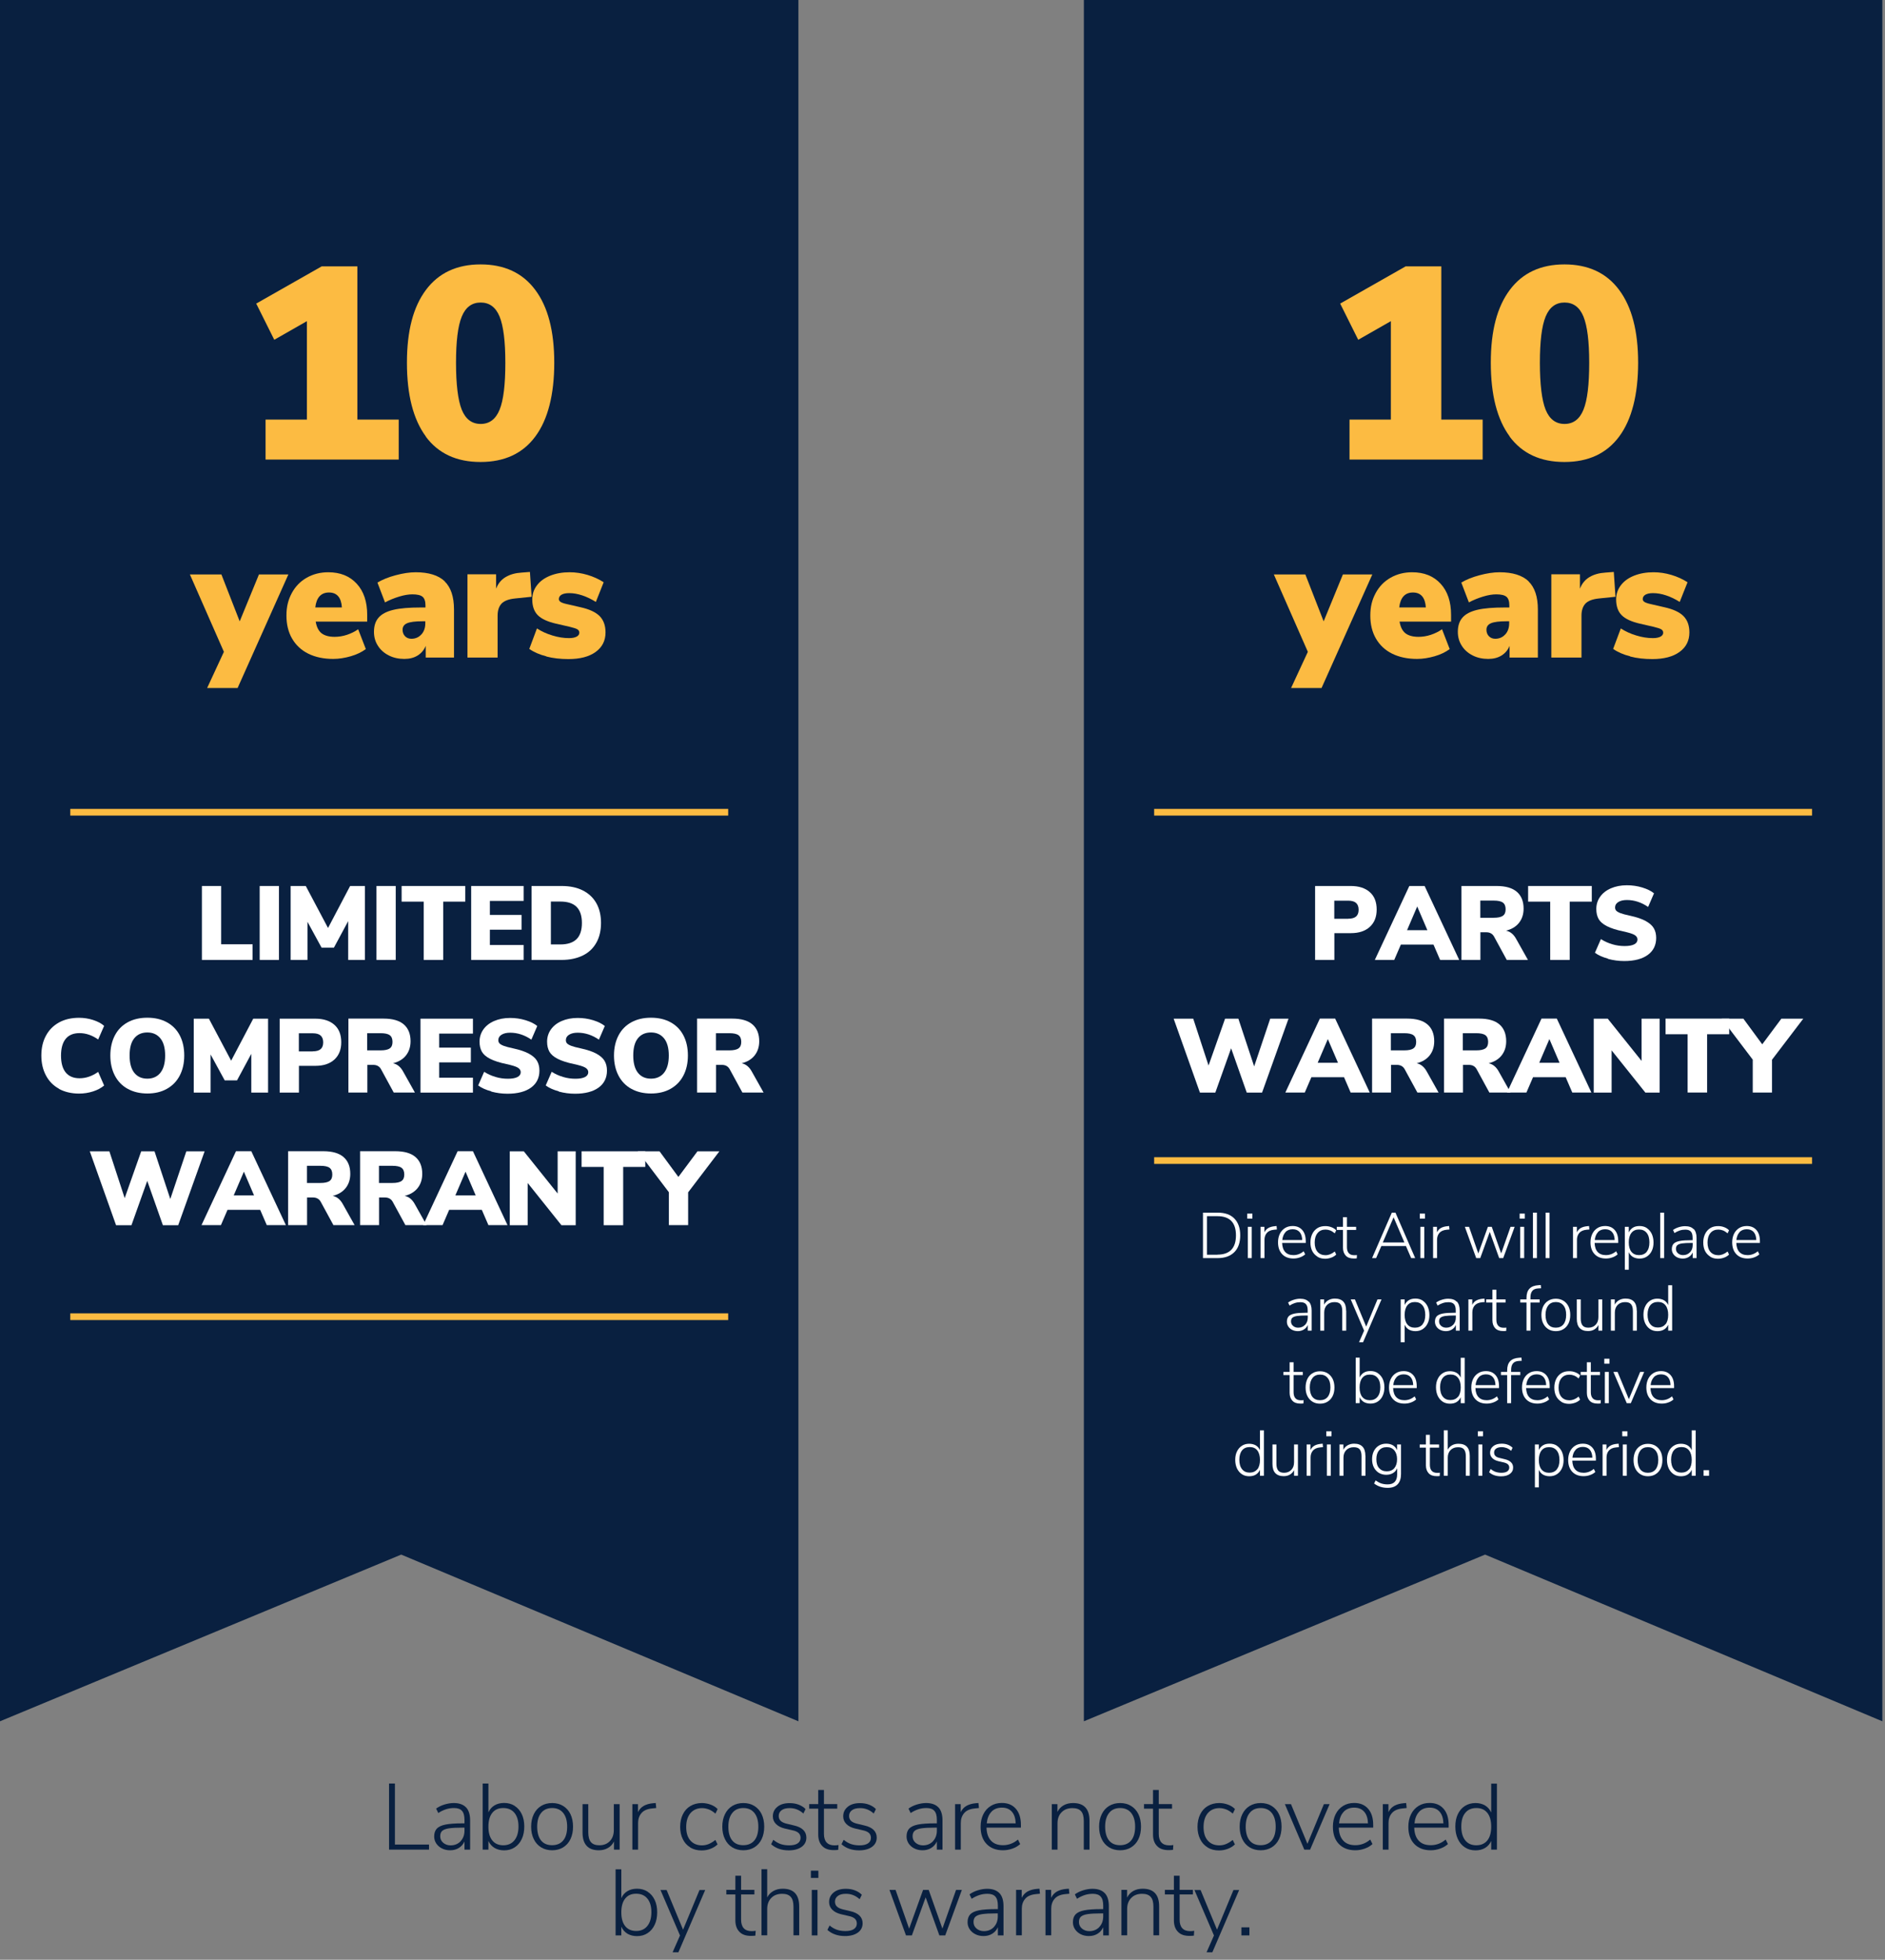 <?xml version="1.0" encoding="UTF-8"?>
<svg xmlns="http://www.w3.org/2000/svg" id="uuid-deedd0ce-5631-48a4-bb08-f207d10471ec" data-name="background plafonnier" viewBox="0 0 233.88 243.11">
  <rect x="0" y="0" width="233.88" height="243.11" fill="#808080" stroke="none"/>
  <defs>
    <style>
      .uuid-74509b57-3565-4f5a-83cc-3e824e2781ed {
        fill: none;
        stroke: #fcbb42;
        stroke-miterlimit: 10;
        stroke-width: .83px;
      }

      .uuid-e44ae1ed-1bc1-48a2-9e90-410f81368c6d {
        fill: #092040;
      }

      .uuid-e44ae1ed-1bc1-48a2-9e90-410f81368c6d, .uuid-e6104c2b-cec8-4e3f-89c6-73e18a363557, .uuid-f5fd626d-045d-4334-88b4-50dfd8a33d1c {
        stroke-width: 0px;
      }

      .uuid-e6104c2b-cec8-4e3f-89c6-73e18a363557 {
        fill: #fcbb42;
      }

      .uuid-f5fd626d-045d-4334-88b4-50dfd8a33d1c {
        fill: #fff;
      }
    </style>
  </defs>
  <polygon class="uuid-e44ae1ed-1bc1-48a2-9e90-410f81368c6d" points="99.06 213.53 49.78 192.85 0 213.53 0 0 99.06 0 99.06 213.53"></polygon>
  <g>
    <path class="uuid-f5fd626d-045d-4334-88b4-50dfd8a33d1c" d="M25.05,109.91h2.39v7.23h3.9v1.94h-6.29v-9.17Z"></path>
    <path class="uuid-f5fd626d-045d-4334-88b4-50dfd8a33d1c" d="M32.22,109.91h2.39v9.17h-2.39v-9.17Z"></path>
    <path class="uuid-f5fd626d-045d-4334-88b4-50dfd8a33d1c" d="M45.28,109.91v9.17h-2.08v-4.81l-1.77,3.29h-1.53l-1.75-3.21v4.73h-2.09v-9.17h1.88l2.76,5.21,2.74-5.21h1.85Z"></path>
    <path class="uuid-f5fd626d-045d-4334-88b4-50dfd8a33d1c" d="M46.71,109.91h2.39v9.17h-2.39v-9.17Z"></path>
    <path class="uuid-f5fd626d-045d-4334-88b4-50dfd8a33d1c" d="M52.57,111.85h-2.74v-1.94h7.9v1.94h-2.74v7.23h-2.42v-7.23Z"></path>
    <path class="uuid-f5fd626d-045d-4334-88b4-50dfd8a33d1c" d="M58.46,109.91h6.51v1.85h-4.19v1.74h3.93v1.83h-3.93v1.9h4.19v1.85h-6.51v-9.17Z"></path>
    <path class="uuid-f5fd626d-045d-4334-88b4-50dfd8a33d1c" d="M65.96,109.91h3.73c1.01,0,1.89.18,2.62.55s1.29.89,1.68,1.58c.39.69.58,1.51.58,2.45s-.19,1.77-.58,2.46c-.39.69-.94,1.22-1.68,1.58s-1.61.55-2.63.55h-3.73v-9.17ZM69.52,117.16c.9,0,1.57-.22,2.02-.66.44-.44.66-1.11.66-2s-.22-1.56-.66-2c-.44-.44-1.11-.66-2.02-.66h-1.17v5.32h1.17Z"></path>
    <path class="uuid-f5fd626d-045d-4334-88b4-50dfd8a33d1c" d="M7.32,135.06c-.71-.39-1.25-.94-1.62-1.65-.38-.71-.57-1.53-.57-2.47s.19-1.76.57-2.46c.38-.71.92-1.25,1.62-1.64.71-.39,1.54-.58,2.49-.58.6,0,1.18.09,1.74.27.56.18,1.02.42,1.37.73l-.74,1.69c-.75-.53-1.53-.79-2.31-.79-.75,0-1.32.23-1.71.7-.39.47-.59,1.17-.59,2.09s.2,1.63.59,2.1.96.71,1.71.71c.79,0,1.56-.26,2.31-.79l.74,1.69c-.36.3-.81.55-1.37.73-.56.18-1.14.27-1.74.27-.95,0-1.78-.2-2.49-.58Z"></path>
    <path class="uuid-f5fd626d-045d-4334-88b4-50dfd8a33d1c" d="M15.84,135.07c-.69-.38-1.22-.93-1.59-1.64-.37-.71-.56-1.54-.56-2.49s.19-1.78.56-2.49c.37-.71.9-1.25,1.59-1.63.69-.38,1.5-.57,2.44-.57s1.75.19,2.44.57c.69.38,1.22.92,1.59,1.63.37.71.55,1.54.55,2.49s-.19,1.78-.56,2.49c-.37.71-.9,1.25-1.59,1.64-.69.39-1.5.58-2.42.58s-1.75-.19-2.44-.58ZM19.9,133.08c.39-.49.59-1.2.59-2.14s-.2-1.65-.59-2.13-.93-.73-1.62-.73-1.23.24-1.62.72c-.39.48-.58,1.19-.58,2.14s.2,1.66.58,2.14c.39.49.93.73,1.62.73s1.24-.25,1.62-.73Z"></path>
    <path class="uuid-f5fd626d-045d-4334-88b4-50dfd8a33d1c" d="M33.26,126.37v9.17h-2.08v-4.81l-1.77,3.29h-1.53l-1.75-3.21v4.73h-2.09v-9.17h1.88l2.76,5.21,2.74-5.21h1.85Z"></path>
    <path class="uuid-f5fd626d-045d-4334-88b4-50dfd8a33d1c" d="M34.7,126.37h4.43c1.01,0,1.8.26,2.37.77s.84,1.23.84,2.15-.28,1.62-.85,2.15c-.57.52-1.35.78-2.36.78h-2.04v3.32h-2.39v-9.17ZM38.8,130.42c.44,0,.77-.09.98-.27.21-.18.32-.46.32-.84s-.11-.67-.32-.85c-.21-.19-.54-.28-.98-.28h-1.72v2.25h1.72Z"></path>
    <path class="uuid-f5fd626d-045d-4334-88b4-50dfd8a33d1c" d="M51.48,135.53h-2.63l-1.59-2.92c-.2-.34-.52-.51-.95-.51h-.73v3.43h-2.35v-9.17h4.37c1.11,0,1.94.24,2.5.72.56.48.84,1.18.84,2.09,0,.69-.19,1.28-.57,1.76-.38.48-.92.8-1.61.97.53.11.95.46,1.26,1.03l1.46,2.6ZM48.36,130.06c.23-.17.34-.43.34-.81s-.11-.66-.34-.83c-.23-.17-.61-.25-1.14-.25h-1.66v2.13h1.66c.53,0,.91-.08,1.14-.25Z"></path>
    <path class="uuid-f5fd626d-045d-4334-88b4-50dfd8a33d1c" d="M52.17,126.37h6.51v1.85h-4.19v1.74h3.93v1.83h-3.93v1.9h4.19v1.85h-6.51v-9.17Z"></path>
    <path class="uuid-f5fd626d-045d-4334-88b4-50dfd8a33d1c" d="M60.95,135.38c-.67-.18-1.21-.42-1.62-.73l.74-1.69c.44.28.91.49,1.42.64.5.15,1.01.22,1.52.22s.92-.07,1.19-.21c.27-.14.41-.34.41-.6,0-.23-.12-.42-.37-.57-.25-.15-.72-.29-1.41-.44-.86-.18-1.53-.4-2.02-.65-.49-.25-.83-.55-1.02-.88-.19-.34-.29-.75-.29-1.25,0-.56.16-1.07.47-1.51s.76-.8,1.34-1.05,1.24-.38,1.98-.38c.66,0,1.3.09,1.92.28.62.19,1.1.43,1.45.72l-.73,1.69c-.83-.57-1.71-.86-2.63-.86-.44,0-.8.08-1.07.25s-.4.39-.4.67c0,.17.05.3.14.4.09.1.27.21.53.31.26.1.65.2,1.16.31.83.18,1.49.4,1.96.66s.81.55,1.01.89c.2.34.3.74.3,1.21,0,.9-.35,1.61-1.04,2.11s-1.67.76-2.92.76c-.69,0-1.36-.09-2.03-.27Z"></path>
    <path class="uuid-f5fd626d-045d-4334-88b4-50dfd8a33d1c" d="M69.33,135.38c-.67-.18-1.21-.42-1.62-.73l.74-1.69c.44.28.91.49,1.42.64.5.15,1.01.22,1.52.22s.92-.07,1.19-.21c.27-.14.41-.34.41-.6,0-.23-.12-.42-.37-.57-.25-.15-.72-.29-1.41-.44-.86-.18-1.53-.4-2.02-.65-.49-.25-.83-.55-1.02-.88-.19-.34-.29-.75-.29-1.25,0-.56.16-1.07.47-1.51s.76-.8,1.34-1.05,1.24-.38,1.98-.38c.66,0,1.3.09,1.92.28.62.19,1.1.43,1.45.72l-.73,1.69c-.83-.57-1.71-.86-2.63-.86-.44,0-.8.08-1.07.25s-.4.39-.4.67c0,.17.05.3.14.4.09.1.27.21.53.31.26.1.65.2,1.16.31.83.18,1.49.4,1.96.66s.81.55,1.01.89c.2.34.3.74.3,1.21,0,.9-.35,1.61-1.04,2.11s-1.67.76-2.92.76c-.69,0-1.36-.09-2.03-.27Z"></path>
    <path class="uuid-f5fd626d-045d-4334-88b4-50dfd8a33d1c" d="M78.33,135.07c-.69-.38-1.22-.93-1.59-1.64-.37-.71-.56-1.54-.56-2.49s.19-1.78.56-2.49c.37-.71.9-1.25,1.59-1.63.69-.38,1.5-.57,2.44-.57s1.75.19,2.44.57c.69.38,1.22.92,1.59,1.63.37.71.55,1.54.55,2.49s-.19,1.78-.56,2.49c-.37.71-.9,1.25-1.59,1.64-.69.39-1.5.58-2.42.58s-1.75-.19-2.44-.58ZM82.39,133.08c.39-.49.59-1.2.59-2.14s-.2-1.65-.59-2.13-.93-.73-1.62-.73-1.23.24-1.62.72c-.39.48-.58,1.19-.58,2.14s.2,1.66.58,2.14c.39.49.93.73,1.62.73s1.24-.25,1.62-.73Z"></path>
    <path class="uuid-f5fd626d-045d-4334-88b4-50dfd8a33d1c" d="M94.74,135.53h-2.63l-1.59-2.92c-.2-.34-.52-.51-.95-.51h-.73v3.43h-2.35v-9.17h4.37c1.11,0,1.94.24,2.5.72.56.48.84,1.18.84,2.09,0,.69-.19,1.28-.57,1.76-.38.48-.92.8-1.61.97.53.11.95.46,1.26,1.03l1.46,2.6ZM91.63,130.06c.23-.17.34-.43.34-.81s-.11-.66-.34-.83c-.23-.17-.61-.25-1.14-.25h-1.66v2.13h1.66c.53,0,.91-.08,1.14-.25Z"></path>
    <path class="uuid-f5fd626d-045d-4334-88b4-50dfd8a33d1c" d="M25.39,142.82l-3.28,9.17h-1.9l-1.94-5.5-1.96,5.5h-1.91l-3.26-9.17h2.43l1.9,5.81,2.05-5.81h1.65l1.96,5.92,1.99-5.92h2.26Z"></path>
    <path class="uuid-f5fd626d-045d-4334-88b4-50dfd8a33d1c" d="M32.29,150.08h-4.06l-.82,1.9h-2.41l4.28-9.17h1.9l4.29,9.17h-2.37l-.82-1.9ZM31.52,148.29l-1.26-2.94-1.26,2.94h2.52Z"></path>
    <path class="uuid-f5fd626d-045d-4334-88b4-50dfd8a33d1c" d="M44,151.98h-2.63l-1.59-2.92c-.2-.34-.52-.51-.95-.51h-.73v3.43h-2.35v-9.17h4.37c1.11,0,1.94.24,2.5.72.56.48.84,1.18.84,2.09,0,.69-.19,1.28-.57,1.76-.38.48-.92.8-1.61.97.53.11.95.46,1.26,1.03l1.46,2.6ZM40.89,146.51c.23-.17.34-.43.34-.81s-.11-.66-.34-.83c-.23-.17-.61-.25-1.14-.25h-1.66v2.13h1.66c.53,0,.91-.08,1.14-.25Z"></path>
    <path class="uuid-f5fd626d-045d-4334-88b4-50dfd8a33d1c" d="M52.93,151.98h-2.63l-1.59-2.92c-.2-.34-.52-.51-.95-.51h-.73v3.43h-2.35v-9.17h4.37c1.11,0,1.94.24,2.5.72.56.48.84,1.18.84,2.09,0,.69-.19,1.28-.57,1.76-.38.48-.92.8-1.61.97.53.11.95.46,1.26,1.03l1.46,2.6ZM49.82,146.51c.23-.17.34-.43.34-.81s-.11-.66-.34-.83c-.23-.17-.61-.25-1.14-.25h-1.66v2.13h1.66c.53,0,.91-.08,1.14-.25Z"></path>
    <path class="uuid-f5fd626d-045d-4334-88b4-50dfd8a33d1c" d="M59.79,150.08h-4.06l-.82,1.9h-2.41l4.28-9.17h1.9l4.29,9.17h-2.37l-.82-1.9ZM59.02,148.29l-1.26-2.94-1.26,2.94h2.52Z"></path>
    <path class="uuid-f5fd626d-045d-4334-88b4-50dfd8a33d1c" d="M71.43,142.82v9.17h-1.77l-4.19-5.24v5.24h-2.22v-9.17h1.74l4.2,5.24v-5.24h2.24Z"></path>
    <path class="uuid-f5fd626d-045d-4334-88b4-50dfd8a33d1c" d="M74.9,144.76h-2.74v-1.94h7.9v1.94h-2.74v7.23h-2.42v-7.23Z"></path>
    <path class="uuid-f5fd626d-045d-4334-88b4-50dfd8a33d1c" d="M85.38,147.9v4.08h-2.39v-4.08l-3.85-5.08h2.69l2.34,3.18,2.37-3.18h2.72l-3.87,5.08Z"></path>
  </g>
  <g>
    <path class="uuid-e6104c2b-cec8-4e3f-89c6-73e18a363557" d="M49.47,52.05v4.96h-16.52v-4.96h5.13v-12.21l-4.05,2.31-2.24-4.49,8.13-4.62h4.42v19.01h5.13Z"></path>
    <path class="uuid-e6104c2b-cec8-4e3f-89c6-73e18a363557" d="M52.84,54.15c-1.56-2.11-2.35-5.16-2.35-9.15s.79-6.94,2.36-9.04c1.58-2.11,3.84-3.16,6.78-3.16s5.21,1.05,6.78,3.16c1.58,2.11,2.36,5.12,2.36,9.04s-.78,7.04-2.35,9.15c-1.56,2.11-3.83,3.16-6.8,3.16s-5.24-1.05-6.8-3.16ZM61.99,50.82c.48-1.18.71-3.12.71-5.81s-.24-4.56-.71-5.73c-.48-1.17-1.26-1.75-2.35-1.75s-1.87.58-2.35,1.75c-.48,1.17-.71,3.08-.71,5.73s.24,4.64.71,5.81c.48,1.18,1.26,1.77,2.35,1.77s1.87-.59,2.35-1.77Z"></path>
    <path class="uuid-e6104c2b-cec8-4e3f-89c6-73e18a363557" d="M35.78,71.26l-6.3,14.09h-3.78l2.08-4.49-4.22-9.6h3.91l2.27,5.82,2.39-5.82h3.65Z"></path>
    <path class="uuid-e6104c2b-cec8-4e3f-89c6-73e18a363557" d="M45.55,77.11h-6.38c.11.67.36,1.16.73,1.45.38.29.92.44,1.62.44.5,0,1.02-.08,1.53-.25s.98-.4,1.39-.69l.95,2.46c-.52.38-1.14.68-1.87.89s-1.46.33-2.18.33c-1.19,0-2.22-.22-3.09-.65-.87-.43-1.54-1.06-2.01-1.87-.47-.81-.7-1.76-.7-2.86s.22-1.96.66-2.78c.44-.82,1.06-1.46,1.85-1.91s1.68-.68,2.68-.68c1.48,0,2.66.47,3.53,1.42.87.94,1.3,2.24,1.3,3.87v.84ZM39.12,75.35h3.3c-.08-1.23-.62-1.85-1.6-1.85s-1.56.62-1.7,1.85Z"></path>
    <path class="uuid-e6104c2b-cec8-4e3f-89c6-73e18a363557" d="M55.16,72.11c.78.75,1.17,1.92,1.17,3.5v5.96h-3.51v-1.45c-.2.5-.53.9-.99,1.19-.46.29-1.01.43-1.66.43-.71,0-1.36-.14-1.93-.43-.57-.29-1.03-.69-1.35-1.2-.33-.51-.49-1.09-.49-1.73,0-.74.19-1.33.58-1.77.38-.44,1-.76,1.84-.96.84-.2,1.97-.29,3.4-.29h.57v-.25c0-.52-.12-.88-.36-1.08-.24-.2-.66-.3-1.26-.3-.48,0-1.03.09-1.65.28-.62.19-1.21.43-1.75.72l-.94-2.46c.6-.36,1.35-.67,2.26-.91.9-.24,1.73-.37,2.49-.37,1.62,0,2.82.38,3.6,1.12ZM52.29,78.7c.32-.36.48-.82.48-1.38v-.25h-.34c-.9,0-1.53.08-1.91.24-.38.16-.57.43-.57.81,0,.32.1.59.3.8.2.21.47.32.79.32.5,0,.92-.18,1.24-.54Z"></path>
    <path class="uuid-e6104c2b-cec8-4e3f-89c6-73e18a363557" d="M65.96,74.03l-2.04.21c-.81.08-1.38.3-1.7.65-.32.35-.48.85-.48,1.49v5.19h-3.74v-10.33h3.55v1.79c.24-.63.63-1.11,1.18-1.44s1.21-.51,1.99-.56l1.03-.08.21,3.09Z"></path>
    <path class="uuid-e6104c2b-cec8-4e3f-89c6-73e18a363557" d="M67.79,81.42c-.84-.21-1.55-.52-2.12-.92l.95-2.54c.56.36,1.2.66,1.91.87.71.22,1.4.33,2.06.33.41,0,.72-.06.95-.18.22-.12.34-.28.34-.49,0-.18-.08-.32-.24-.42s-.49-.2-.98-.32l-1.66-.38c-1.05-.24-1.81-.59-2.27-1.05s-.69-1.12-.69-1.97c0-.66.2-1.24.59-1.75.39-.51.94-.91,1.65-1.19s1.51-.42,2.4-.42c.74,0,1.48.11,2.22.33.73.22,1.4.52,2,.91l-.97,2.44c-.56-.35-1.12-.62-1.69-.81-.57-.19-1.1-.28-1.61-.28-.41,0-.72.06-.95.19-.22.13-.34.31-.34.55,0,.14.07.25.21.35.14.09.38.18.74.26l1.74.4c1.09.24,1.88.61,2.37,1.1.49.5.73,1.17.73,2.03,0,1.02-.41,1.83-1.23,2.42-.82.59-1.94.88-3.37.88-.99,0-1.91-.1-2.75-.32Z"></path>
  </g>
  <line class="uuid-74509b57-3565-4f5a-83cc-3e824e2781ed" x1="8.72" y1="100.76" x2="90.35" y2="100.76"></line>
  <line class="uuid-74509b57-3565-4f5a-83cc-3e824e2781ed" x1="8.72" y1="163.34" x2="90.35" y2="163.34"></line>
  <polygon class="uuid-e44ae1ed-1bc1-48a2-9e90-410f81368c6d" points="233.55 213.53 184.26 192.85 134.48 213.53 134.48 0 233.55 0 233.55 213.53"></polygon>
  <g>
    <path class="uuid-f5fd626d-045d-4334-88b4-50dfd8a33d1c" d="M163.17,109.91h4.43c1.01,0,1.8.26,2.37.77s.84,1.23.84,2.15-.28,1.62-.85,2.15c-.57.52-1.35.78-2.36.78h-2.04v3.32h-2.39v-9.17ZM167.27,113.97c.44,0,.77-.09.98-.27.21-.18.32-.46.32-.84s-.11-.67-.32-.85c-.21-.19-.54-.28-.98-.28h-1.72v2.25h1.72Z"></path>
    <path class="uuid-f5fd626d-045d-4334-88b4-50dfd8a33d1c" d="M177.87,117.18h-4.06l-.82,1.9h-2.41l4.28-9.17h1.9l4.29,9.17h-2.37l-.82-1.9ZM177.1,115.39l-1.26-2.94-1.26,2.94h2.52Z"></path>
    <path class="uuid-f5fd626d-045d-4334-88b4-50dfd8a33d1c" d="M189.58,119.08h-2.63l-1.59-2.92c-.2-.34-.52-.51-.95-.51h-.73v3.43h-2.35v-9.17h4.37c1.11,0,1.94.24,2.5.72.56.48.84,1.18.84,2.09,0,.69-.19,1.28-.57,1.76-.38.48-.92.8-1.61.97.53.11.95.46,1.26,1.03l1.46,2.6ZM186.47,113.61c.23-.17.34-.43.34-.81s-.11-.66-.34-.83c-.23-.17-.61-.25-1.14-.25h-1.66v2.13h1.66c.53,0,.91-.08,1.14-.25Z"></path>
    <path class="uuid-f5fd626d-045d-4334-88b4-50dfd8a33d1c" d="M192.34,111.85h-2.74v-1.94h7.9v1.94h-2.74v7.23h-2.42v-7.23Z"></path>
    <path class="uuid-f5fd626d-045d-4334-88b4-50dfd8a33d1c" d="M199.51,118.92c-.67-.18-1.21-.42-1.62-.73l.74-1.69c.44.28.91.49,1.42.64.5.15,1.01.22,1.52.22s.92-.07,1.19-.21c.27-.14.41-.34.41-.6,0-.23-.12-.42-.37-.57-.25-.15-.72-.29-1.41-.44-.86-.18-1.53-.4-2.02-.65-.49-.25-.83-.55-1.02-.88-.19-.34-.29-.75-.29-1.25,0-.56.16-1.07.47-1.51s.76-.8,1.34-1.05,1.24-.38,1.98-.38c.66,0,1.3.09,1.92.28.62.19,1.1.43,1.45.72l-.73,1.69c-.83-.57-1.71-.86-2.63-.86-.44,0-.8.08-1.07.25s-.4.39-.4.67c0,.17.05.3.14.4.09.1.27.21.53.31.26.1.65.2,1.16.31.83.18,1.49.4,1.96.66s.81.55,1.01.89c.2.34.3.74.3,1.21,0,.9-.35,1.61-1.04,2.11s-1.67.76-2.92.76c-.69,0-1.36-.09-2.03-.27Z"></path>
    <path class="uuid-f5fd626d-045d-4334-88b4-50dfd8a33d1c" d="M159.87,126.37l-3.28,9.17h-1.9l-1.94-5.5-1.96,5.5h-1.91l-3.26-9.17h2.43l1.9,5.81,2.05-5.81h1.65l1.96,5.92,1.99-5.92h2.26Z"></path>
    <path class="uuid-f5fd626d-045d-4334-88b4-50dfd8a33d1c" d="M166.77,133.63h-4.06l-.82,1.9h-2.41l4.28-9.17h1.9l4.29,9.17h-2.37l-.82-1.9ZM166.01,131.84l-1.26-2.94-1.26,2.94h2.52Z"></path>
    <path class="uuid-f5fd626d-045d-4334-88b4-50dfd8a33d1c" d="M178.49,135.53h-2.63l-1.59-2.92c-.2-.34-.52-.51-.95-.51h-.73v3.43h-2.35v-9.17h4.37c1.11,0,1.94.24,2.5.72.56.48.84,1.18.84,2.09,0,.69-.19,1.28-.57,1.76-.38.48-.92.8-1.61.97.53.11.95.46,1.26,1.03l1.46,2.6ZM175.37,130.06c.23-.17.34-.43.34-.81s-.11-.66-.34-.83c-.23-.17-.61-.25-1.14-.25h-1.66v2.13h1.66c.53,0,.91-.08,1.14-.25Z"></path>
    <path class="uuid-f5fd626d-045d-4334-88b4-50dfd8a33d1c" d="M187.42,135.53h-2.63l-1.59-2.92c-.2-.34-.52-.51-.95-.51h-.73v3.43h-2.35v-9.17h4.37c1.11,0,1.94.24,2.5.72.56.48.84,1.18.84,2.09,0,.69-.19,1.28-.57,1.76-.38.48-.92.8-1.61.97.53.11.95.46,1.26,1.03l1.46,2.6ZM184.3,130.06c.23-.17.34-.43.34-.81s-.11-.66-.34-.83c-.23-.17-.61-.25-1.14-.25h-1.66v2.13h1.66c.53,0,.91-.08,1.14-.25Z"></path>
    <path class="uuid-f5fd626d-045d-4334-88b4-50dfd8a33d1c" d="M194.27,133.63h-4.06l-.82,1.9h-2.41l4.28-9.17h1.9l4.29,9.17h-2.37l-.82-1.9ZM193.5,131.84l-1.26-2.94-1.26,2.94h2.52Z"></path>
    <path class="uuid-f5fd626d-045d-4334-88b4-50dfd8a33d1c" d="M205.92,126.37v9.17h-1.77l-4.19-5.24v5.24h-2.22v-9.17h1.74l4.2,5.24v-5.24h2.24Z"></path>
    <path class="uuid-f5fd626d-045d-4334-88b4-50dfd8a33d1c" d="M209.39,128.3h-2.74v-1.94h7.9v1.94h-2.74v7.23h-2.42v-7.23Z"></path>
    <path class="uuid-f5fd626d-045d-4334-88b4-50dfd8a33d1c" d="M219.86,131.45v4.08h-2.39v-4.08l-3.85-5.08h2.69l2.34,3.18,2.37-3.18h2.72l-3.87,5.08Z"></path>
  </g>
  <g>
    <path class="uuid-e6104c2b-cec8-4e3f-89c6-73e18a363557" d="M183.96,52.05v4.96h-16.52v-4.96h5.13v-12.21l-4.05,2.31-2.24-4.49,8.13-4.62h4.42v19.01h5.13Z"></path>
    <path class="uuid-e6104c2b-cec8-4e3f-89c6-73e18a363557" d="M187.32,54.15c-1.56-2.11-2.35-5.16-2.35-9.15s.79-6.94,2.36-9.04c1.58-2.11,3.84-3.16,6.78-3.16s5.21,1.05,6.78,3.16c1.58,2.11,2.36,5.12,2.36,9.04s-.78,7.04-2.35,9.15c-1.56,2.11-3.83,3.16-6.8,3.16s-5.24-1.05-6.8-3.16ZM196.47,50.82c.48-1.18.71-3.12.71-5.81s-.24-4.56-.71-5.73c-.48-1.17-1.26-1.75-2.35-1.75s-1.87.58-2.35,1.75c-.48,1.17-.71,3.08-.71,5.73s.24,4.64.71,5.81c.48,1.18,1.26,1.77,2.35,1.77s1.87-.59,2.35-1.77Z"></path>
    <path class="uuid-e6104c2b-cec8-4e3f-89c6-73e18a363557" d="M170.27,71.26l-6.3,14.09h-3.78l2.08-4.49-4.22-9.6h3.91l2.27,5.82,2.39-5.82h3.65Z"></path>
    <path class="uuid-e6104c2b-cec8-4e3f-89c6-73e18a363557" d="M180.03,77.11h-6.38c.11.67.36,1.16.73,1.45.38.29.92.44,1.62.44.5,0,1.02-.08,1.53-.25s.98-.4,1.39-.69l.95,2.46c-.52.38-1.14.68-1.87.89s-1.46.33-2.18.33c-1.19,0-2.22-.22-3.09-.65-.87-.43-1.54-1.06-2.01-1.87-.47-.81-.7-1.76-.7-2.86s.22-1.96.66-2.78c.44-.82,1.06-1.46,1.85-1.91s1.68-.68,2.68-.68c1.48,0,2.66.47,3.53,1.42.87.94,1.3,2.24,1.3,3.87v.84ZM173.61,75.35h3.3c-.08-1.23-.62-1.85-1.6-1.85s-1.56.62-1.7,1.85Z"></path>
    <path class="uuid-e6104c2b-cec8-4e3f-89c6-73e18a363557" d="M189.64,72.11c.78.75,1.17,1.92,1.17,3.5v5.96h-3.51v-1.45c-.2.5-.53.9-.99,1.19-.46.29-1.01.43-1.66.43-.71,0-1.36-.14-1.93-.43-.57-.29-1.03-.69-1.35-1.2-.33-.51-.49-1.09-.49-1.73,0-.74.19-1.33.58-1.77.38-.44,1-.76,1.84-.96.84-.2,1.97-.29,3.4-.29h.57v-.25c0-.52-.12-.88-.36-1.08-.24-.2-.66-.3-1.26-.3-.48,0-1.03.09-1.65.28-.62.19-1.21.43-1.75.72l-.94-2.46c.6-.36,1.35-.67,2.26-.91.9-.24,1.73-.37,2.49-.37,1.62,0,2.82.38,3.6,1.12ZM186.77,78.7c.32-.36.48-.82.48-1.38v-.25h-.34c-.9,0-1.53.08-1.91.24-.38.16-.57.43-.57.81,0,.32.1.59.3.8.2.21.47.32.79.32.5,0,.92-.18,1.24-.54Z"></path>
    <path class="uuid-e6104c2b-cec8-4e3f-89c6-73e18a363557" d="M200.44,74.03l-2.04.21c-.81.08-1.38.3-1.7.65-.32.35-.48.85-.48,1.49v5.19h-3.74v-10.33h3.55v1.79c.24-.63.63-1.11,1.18-1.44s1.21-.51,1.99-.56l1.03-.08.21,3.09Z"></path>
    <path class="uuid-e6104c2b-cec8-4e3f-89c6-73e18a363557" d="M202.27,81.42c-.84-.21-1.55-.52-2.12-.92l.95-2.54c.56.36,1.2.66,1.91.87.71.22,1.4.33,2.06.33.41,0,.72-.06.95-.18.22-.12.34-.28.34-.49,0-.18-.08-.32-.24-.42s-.49-.2-.98-.32l-1.66-.38c-1.05-.24-1.81-.59-2.27-1.05s-.69-1.12-.69-1.97c0-.66.2-1.24.59-1.75.39-.51.94-.91,1.65-1.19s1.51-.42,2.4-.42c.74,0,1.48.11,2.22.33.73.22,1.4.52,2,.91l-.97,2.44c-.56-.35-1.12-.62-1.69-.81-.57-.19-1.1-.28-1.61-.28-.41,0-.72.06-.95.19-.22.13-.34.31-.34.55,0,.14.07.25.21.35.14.09.38.18.74.26l1.74.4c1.09.24,1.88.61,2.37,1.1.49.5.73,1.17.73,2.03,0,1.02-.41,1.83-1.23,2.42-.82.59-1.94.88-3.37.88-.99,0-1.91-.1-2.75-.32Z"></path>
  </g>
  <line class="uuid-74509b57-3565-4f5a-83cc-3e824e2781ed" x1="143.2" y1="100.76" x2="224.83" y2="100.76"></line>
  <line class="uuid-74509b57-3565-4f5a-83cc-3e824e2781ed" x1="143.2" y1="143.97" x2="224.83" y2="143.97"></line>
  <g>
    <path class="uuid-e44ae1ed-1bc1-48a2-9e90-410f81368c6d" d="M48.28,221.25h.72v7.57h4.23v.63h-4.96v-8.2Z"></path>
    <path class="uuid-e44ae1ed-1bc1-48a2-9e90-410f81368c6d" d="M57.82,224.2c.34.36.51.9.51,1.62v3.63h-.7v-1.01c-.16.35-.4.62-.71.81-.31.19-.67.28-1.07.28-.36,0-.7-.07-1-.22s-.54-.35-.72-.62c-.17-.26-.26-.55-.26-.87,0-.42.11-.74.33-.98.22-.23.58-.4,1.08-.5.5-.1,1.21-.15,2.11-.15h.24v-.43c0-.51-.1-.89-.31-1.12-.21-.24-.54-.35-.99-.35-.34,0-.67.05-.98.15-.31.1-.64.25-.97.47l-.27-.55c.29-.21.63-.38,1.02-.5s.78-.19,1.16-.19c.68,0,1.19.18,1.53.54ZM57.15,228.4c.32-.34.48-.78.48-1.3v-.38h-.22c-.75,0-1.31.03-1.71.09s-.67.17-.84.32c-.16.15-.24.37-.24.66,0,.33.12.59.37.81.25.21.55.32.92.32.5,0,.92-.17,1.24-.51Z"></path>
    <path class="uuid-e44ae1ed-1bc1-48a2-9e90-410f81368c6d" d="M63.86,224.03c.38.24.67.58.88,1.02.21.44.31.95.31,1.53s-.1,1.11-.31,1.55c-.21.45-.5.79-.88,1.04s-.82.37-1.31.37c-.46,0-.85-.1-1.19-.3-.33-.2-.59-.49-.76-.87v1.08h-.71v-8.2h.71v3.58c.17-.38.42-.67.76-.87.33-.2.73-.3,1.19-.3.5,0,.93.12,1.31.36ZM63.83,228.29c.33-.41.5-.98.5-1.71s-.17-1.29-.5-1.69c-.33-.4-.79-.6-1.39-.6s-1.04.2-1.36.6c-.32.4-.48.97-.48,1.71s.16,1.31.48,1.71c.32.4.78.6,1.37.6s1.05-.21,1.38-.62Z"></path>
    <path class="uuid-e44ae1ed-1bc1-48a2-9e90-410f81368c6d" d="M67.14,229.17c-.39-.24-.7-.58-.91-1.02-.22-.44-.33-.96-.33-1.55s.11-1.1.33-1.55.52-.78.91-1.02.85-.36,1.37-.36.97.12,1.36.36.7.58.91,1.02c.21.44.32.96.32,1.55s-.11,1.11-.32,1.55c-.21.44-.52.78-.91,1.02s-.85.36-1.36.36-.98-.12-1.37-.36ZM69.88,228.31c.33-.4.49-.97.49-1.71s-.17-1.3-.49-1.7c-.33-.41-.79-.61-1.37-.61s-1.05.2-1.37.61c-.33.41-.49.98-.49,1.7s.16,1.32.48,1.71c.32.4.78.59,1.37.59s1.06-.2,1.38-.59Z"></path>
    <path class="uuid-e44ae1ed-1bc1-48a2-9e90-410f81368c6d" d="M76.88,223.81v5.64h-.7v-1.01c-.18.36-.43.63-.76.81-.33.19-.7.28-1.12.28-.67,0-1.17-.18-1.51-.55-.34-.37-.51-.91-.51-1.63v-3.54h.71v3.49c0,.55.11.96.33,1.22.22.26.57.39,1.04.39.54,0,.98-.17,1.31-.52.33-.34.49-.8.49-1.38v-3.2h.71Z"></path>
    <path class="uuid-e44ae1ed-1bc1-48a2-9e90-410f81368c6d" d="M81.41,224.29l-.5.05c-.61.06-1.06.26-1.33.59-.28.33-.41.74-.41,1.22v3.3h-.71v-5.64h.7v.99c.17-.35.41-.61.73-.79.31-.17.7-.28,1.17-.32l.3-.02.06.62Z"></path>
    <path class="uuid-e44ae1ed-1bc1-48a2-9e90-410f81368c6d" d="M85.64,229.17c-.4-.24-.71-.58-.92-1.02-.22-.44-.33-.95-.33-1.52s.11-1.1.33-1.55c.22-.45.53-.8.94-1.04s.88-.37,1.42-.37c.38,0,.75.07,1.1.2s.64.31.86.55l-.27.56c-.29-.24-.56-.42-.83-.52s-.54-.16-.83-.16c-.6,0-1.08.21-1.44.62-.35.42-.53.99-.53,1.72s.17,1.28.52,1.68c.35.4.83.6,1.43.6.29,0,.56-.05.83-.16.27-.11.55-.28.84-.51l.27.55c-.23.23-.53.42-.88.55-.36.14-.72.2-1.1.2-.54,0-1-.12-1.4-.36Z"></path>
    <path class="uuid-e44ae1ed-1bc1-48a2-9e90-410f81368c6d" d="M90.86,229.17c-.39-.24-.7-.58-.91-1.02-.22-.44-.33-.96-.33-1.55s.11-1.1.33-1.55.52-.78.91-1.02.85-.36,1.37-.36.97.12,1.36.36.7.58.91,1.02c.21.44.32.96.32,1.55s-.11,1.11-.32,1.55c-.21.44-.52.78-.91,1.02s-.85.36-1.36.36-.98-.12-1.37-.36ZM93.6,228.31c.33-.4.49-.97.49-1.71s-.17-1.3-.49-1.7c-.33-.41-.79-.61-1.37-.61s-1.05.2-1.37.61c-.33.41-.49.98-.49,1.7s.16,1.32.48,1.71c.32.4.78.59,1.37.59s1.06-.2,1.38-.59Z"></path>
    <path class="uuid-e44ae1ed-1bc1-48a2-9e90-410f81368c6d" d="M95.68,228.78l.27-.55c.3.25.6.42.91.53.3.1.65.16,1.05.16.46,0,.81-.08,1.05-.24s.37-.39.37-.69c0-.25-.08-.45-.24-.6-.16-.15-.42-.27-.78-.34l-.95-.22c-.46-.11-.82-.3-1.08-.56s-.39-.58-.39-.95c0-.49.19-.88.57-1.19s.89-.45,1.52-.45c.4,0,.77.06,1.11.19.34.13.63.31.86.55l-.27.55c-.26-.23-.53-.4-.81-.51-.28-.11-.57-.16-.89-.16-.43,0-.76.08-1,.26s-.36.41-.36.71c0,.25.08.45.23.6s.39.27.7.35l.96.23c1.02.23,1.54.74,1.54,1.51,0,.48-.2.87-.59,1.15s-.92.43-1.59.43c-.89,0-1.62-.25-2.19-.76Z"></path>
    <path class="uuid-e44ae1ed-1bc1-48a2-9e90-410f81368c6d" d="M104.04,228.89l-.04.59c-.17.02-.35.03-.55.03-.64,0-1.12-.17-1.44-.52-.33-.34-.49-.82-.49-1.41v-3.21h-1.12v-.57h1.12v-1.75h.71v1.75h1.65v.57h-1.65v3.12c0,.47.11.83.33,1.07s.54.36.97.36c.17,0,.34-.01.5-.04Z"></path>
    <path class="uuid-e44ae1ed-1bc1-48a2-9e90-410f81368c6d" d="M104.41,228.78l.27-.55c.3.25.6.42.91.53.3.1.65.16,1.05.16.46,0,.81-.08,1.05-.24s.37-.39.37-.69c0-.25-.08-.45-.24-.6-.16-.15-.42-.27-.78-.34l-.95-.22c-.46-.11-.82-.3-1.08-.56s-.39-.58-.39-.95c0-.49.19-.88.57-1.19s.89-.45,1.52-.45c.4,0,.77.06,1.11.19.34.13.63.31.86.55l-.27.55c-.26-.23-.53-.4-.81-.51-.28-.11-.57-.16-.89-.16-.43,0-.76.08-1,.26s-.36.41-.36.71c0,.25.08.45.23.6s.39.27.7.35l.96.23c1.02.23,1.54.74,1.54,1.51,0,.48-.2.87-.59,1.15s-.92.43-1.59.43c-.89,0-1.62-.25-2.19-.76Z"></path>
    <path class="uuid-e44ae1ed-1bc1-48a2-9e90-410f81368c6d" d="M116.43,224.2c.34.36.51.9.51,1.62v3.63h-.7v-1.01c-.16.35-.4.62-.71.81-.31.19-.67.28-1.07.28-.36,0-.7-.07-1-.22s-.54-.35-.72-.62c-.17-.26-.26-.55-.26-.87,0-.42.11-.74.33-.98.22-.23.58-.4,1.08-.5.5-.1,1.21-.15,2.11-.15h.24v-.43c0-.51-.1-.89-.31-1.12-.21-.24-.54-.35-.99-.35-.34,0-.67.05-.98.15-.31.1-.64.25-.97.47l-.27-.55c.29-.21.63-.38,1.02-.5s.78-.19,1.16-.19c.68,0,1.19.18,1.53.54ZM115.76,228.4c.32-.34.48-.78.48-1.3v-.38h-.22c-.75,0-1.31.03-1.71.09s-.67.17-.84.32c-.16.15-.24.37-.24.66,0,.33.12.59.37.81.25.21.55.32.92.32.5,0,.92-.17,1.24-.51Z"></path>
    <path class="uuid-e44ae1ed-1bc1-48a2-9e90-410f81368c6d" d="M121.45,224.29l-.5.05c-.61.06-1.06.26-1.33.59-.28.33-.41.74-.41,1.22v3.3h-.71v-5.64h.7v.99c.17-.35.41-.61.73-.79.31-.17.7-.28,1.17-.32l.3-.02.06.62Z"></path>
    <path class="uuid-e44ae1ed-1bc1-48a2-9e90-410f81368c6d" d="M126.67,226.72h-4.27c.02.71.21,1.25.56,1.62.35.38.84.56,1.49.56.68,0,1.3-.23,1.85-.7l.28.56c-.25.23-.56.42-.95.56s-.78.21-1.18.21c-.86,0-1.54-.26-2.04-.78s-.74-1.23-.74-2.14c0-.58.11-1.09.33-1.54.22-.45.53-.79.93-1.04s.86-.37,1.38-.37c.74,0,1.31.24,1.73.72.42.48.63,1.15.63,2.01v.31ZM123.01,224.76c-.33.34-.52.82-.58,1.43h3.59c-.02-.62-.17-1.1-.47-1.44-.29-.34-.71-.51-1.24-.51s-.98.17-1.3.51Z"></path>
    <path class="uuid-e44ae1ed-1bc1-48a2-9e90-410f81368c6d" d="M135.18,225.86v3.59h-.71v-3.55c0-.56-.11-.97-.34-1.22-.23-.26-.58-.38-1.07-.38-.56,0-1.01.17-1.34.51-.34.34-.51.8-.51,1.37v3.27h-.71v-5.64h.7v.96c.18-.36.44-.63.77-.82.34-.19.73-.28,1.17-.28,1.36,0,2.04.73,2.04,2.19Z"></path>
    <path class="uuid-e44ae1ed-1bc1-48a2-9e90-410f81368c6d" d="M137.61,229.17c-.39-.24-.7-.58-.91-1.02-.22-.44-.33-.96-.33-1.55s.11-1.1.33-1.55.52-.78.91-1.02.85-.36,1.37-.36.97.12,1.36.36.7.58.91,1.02c.21.44.32.96.32,1.55s-.11,1.11-.32,1.55c-.21.44-.52.78-.91,1.02s-.85.36-1.36.36-.98-.12-1.37-.36ZM140.35,228.31c.33-.4.49-.97.49-1.71s-.17-1.3-.49-1.7c-.33-.41-.79-.61-1.37-.61s-1.05.2-1.37.61c-.33.41-.49.98-.49,1.7s.16,1.32.48,1.71c.32.4.78.59,1.37.59s1.06-.2,1.38-.59Z"></path>
    <path class="uuid-e44ae1ed-1bc1-48a2-9e90-410f81368c6d" d="M145.58,228.89l-.04.59c-.17.02-.35.03-.55.03-.64,0-1.12-.17-1.44-.52-.33-.34-.49-.82-.49-1.41v-3.21h-1.12v-.57h1.12v-1.75h.71v1.75h1.65v.57h-1.65v3.12c0,.47.11.83.33,1.07s.54.36.97.36c.17,0,.34-.01.5-.04Z"></path>
    <path class="uuid-e44ae1ed-1bc1-48a2-9e90-410f81368c6d" d="M149.83,229.17c-.4-.24-.71-.58-.92-1.02-.22-.44-.33-.95-.33-1.52s.11-1.1.33-1.55c.22-.45.53-.8.94-1.04s.88-.37,1.42-.37c.38,0,.75.07,1.1.2s.64.31.86.55l-.27.56c-.29-.24-.56-.42-.83-.52s-.54-.16-.83-.16c-.6,0-1.08.21-1.44.62-.35.42-.53.99-.53,1.72s.17,1.28.52,1.68c.35.4.83.6,1.43.6.29,0,.56-.05.83-.16.27-.11.55-.28.84-.51l.27.55c-.23.23-.53.42-.88.55-.36.14-.72.2-1.1.2-.54,0-1-.12-1.4-.36Z"></path>
    <path class="uuid-e44ae1ed-1bc1-48a2-9e90-410f81368c6d" d="M155.05,229.17c-.39-.24-.7-.58-.91-1.02-.22-.44-.33-.96-.33-1.55s.11-1.1.33-1.55.52-.78.91-1.02.85-.36,1.37-.36.97.12,1.36.36.7.58.91,1.02c.21.44.32.96.32,1.55s-.11,1.11-.32,1.55c-.21.44-.52.78-.91,1.02s-.85.36-1.36.36-.98-.12-1.37-.36ZM157.79,228.31c.33-.4.49-.97.49-1.71s-.17-1.3-.49-1.7c-.33-.41-.79-.61-1.37-.61s-1.05.2-1.37.61c-.33.41-.49.98-.49,1.7s.16,1.32.48,1.71c.32.4.78.59,1.37.59s1.06-.2,1.38-.59Z"></path>
    <path class="uuid-e44ae1ed-1bc1-48a2-9e90-410f81368c6d" d="M164.97,223.81l-2.42,5.64h-.72l-2.41-5.64h.76l2.04,4.92,2.04-4.92h.72Z"></path>
    <path class="uuid-e44ae1ed-1bc1-48a2-9e90-410f81368c6d" d="M170.38,226.72h-4.27c.02.71.21,1.25.56,1.62.35.38.84.56,1.49.56.68,0,1.3-.23,1.85-.7l.28.56c-.25.23-.56.42-.95.56s-.78.21-1.18.21c-.86,0-1.54-.26-2.04-.78s-.74-1.23-.74-2.14c0-.58.11-1.09.33-1.54.22-.45.53-.79.93-1.04s.86-.37,1.38-.37c.74,0,1.31.24,1.73.72.42.48.63,1.15.63,2.01v.31ZM166.72,224.76c-.33.34-.52.82-.58,1.43h3.59c-.02-.62-.17-1.1-.47-1.44-.29-.34-.71-.51-1.24-.51s-.98.17-1.3.51Z"></path>
    <path class="uuid-e44ae1ed-1bc1-48a2-9e90-410f81368c6d" d="M174.52,224.29l-.5.05c-.61.06-1.06.26-1.33.59-.28.33-.41.74-.41,1.22v3.3h-.71v-5.64h.7v.99c.17-.35.41-.61.73-.79.31-.17.7-.28,1.17-.32l.3-.02.06.62Z"></path>
    <path class="uuid-e44ae1ed-1bc1-48a2-9e90-410f81368c6d" d="M179.74,226.72h-4.27c.02.71.21,1.25.56,1.62.35.38.84.56,1.49.56.68,0,1.3-.23,1.85-.7l.28.56c-.25.23-.56.42-.95.56s-.78.21-1.18.21c-.86,0-1.54-.26-2.04-.78s-.74-1.23-.74-2.14c0-.58.11-1.09.33-1.54.22-.45.53-.79.93-1.04s.86-.37,1.38-.37c.74,0,1.31.24,1.73.72.42.48.63,1.15.63,2.01v.31ZM176.08,224.76c-.33.34-.52.82-.58,1.43h3.59c-.02-.62-.17-1.1-.47-1.44-.29-.34-.71-.51-1.24-.51s-.98.17-1.3.51Z"></path>
    <path class="uuid-e44ae1ed-1bc1-48a2-9e90-410f81368c6d" d="M185.73,221.25v8.2h-.71v-1.08c-.17.38-.42.67-.76.87-.33.2-.73.3-1.19.3-.5,0-.93-.12-1.31-.37-.38-.24-.67-.59-.88-1.04-.21-.45-.31-.96-.31-1.55s.1-1.09.31-1.53c.21-.44.5-.78.88-1.02.38-.24.82-.36,1.31-.36.46,0,.85.1,1.19.3.33.2.58.49.76.87v-3.58h.71ZM184.54,228.31c.32-.4.48-.97.48-1.71s-.16-1.31-.48-1.71c-.32-.4-.77-.6-1.36-.6s-1.06.2-1.38.6c-.33.4-.49.96-.49,1.69s.16,1.31.49,1.72c.33.41.78.61,1.37.61s1.04-.2,1.37-.6Z"></path>
    <path class="uuid-e44ae1ed-1bc1-48a2-9e90-410f81368c6d" d="M80.35,234.67c.38.24.67.58.88,1.02.21.44.31.95.31,1.53s-.1,1.11-.31,1.55c-.21.45-.5.79-.88,1.04s-.82.37-1.31.37c-.46,0-.85-.1-1.19-.3-.33-.2-.59-.49-.76-.87v1.08h-.71v-8.2h.71v3.58c.17-.38.42-.67.76-.87.33-.2.73-.3,1.19-.3.5,0,.93.12,1.31.36ZM80.32,238.92c.33-.41.5-.98.5-1.71s-.17-1.29-.5-1.69c-.33-.4-.79-.6-1.39-.6s-1.04.2-1.36.6c-.32.4-.48.97-.48,1.71s.16,1.31.48,1.71c.32.4.78.6,1.37.6s1.05-.21,1.38-.62Z"></path>
    <path class="uuid-e44ae1ed-1bc1-48a2-9e90-410f81368c6d" d="M87.5,234.45l-3.33,7.74h-.72l.92-2.09-2.42-5.64h.76l2.04,4.92,2.04-4.92h.72Z"></path>
    <path class="uuid-e44ae1ed-1bc1-48a2-9e90-410f81368c6d" d="M93.76,239.53l-.04.59c-.17.02-.35.03-.55.03-.64,0-1.12-.17-1.44-.52-.33-.34-.49-.82-.49-1.41v-3.21h-1.12v-.57h1.12v-1.75h.71v1.75h1.65v.57h-1.65v3.12c0,.47.11.83.33,1.07s.54.36.97.36c.17,0,.34-.01.5-.04Z"></path>
    <path class="uuid-e44ae1ed-1bc1-48a2-9e90-410f81368c6d" d="M99.16,236.49v3.59h-.71v-3.55c0-.56-.11-.97-.34-1.22-.23-.26-.58-.38-1.07-.38-.56,0-1.01.17-1.34.51-.34.34-.51.8-.51,1.37v3.27h-.71v-8.2h.71v3.5c.18-.35.44-.62.77-.8.34-.19.72-.28,1.16-.28,1.36,0,2.04.73,2.04,2.19Z"></path>
    <path class="uuid-e44ae1ed-1bc1-48a2-9e90-410f81368c6d" d="M101.54,232.06v.9h-.93v-.9h.93ZM100.72,234.45h.71v5.64h-.71v-5.64Z"></path>
    <path class="uuid-e44ae1ed-1bc1-48a2-9e90-410f81368c6d" d="M102.66,239.41l.27-.55c.3.25.6.42.91.53.3.1.65.16,1.05.16.46,0,.81-.08,1.05-.24s.37-.39.37-.69c0-.25-.08-.45-.24-.6-.16-.15-.42-.27-.78-.34l-.95-.22c-.46-.11-.82-.3-1.08-.56s-.39-.58-.39-.95c0-.49.19-.88.57-1.19s.89-.45,1.52-.45c.4,0,.77.06,1.11.19.34.13.63.31.86.55l-.27.55c-.26-.23-.53-.4-.81-.51-.28-.11-.57-.16-.89-.16-.43,0-.76.08-1,.26s-.36.41-.36.71c0,.25.08.45.23.6s.39.27.7.35l.96.23c1.02.23,1.54.74,1.54,1.51,0,.48-.2.87-.59,1.15s-.92.43-1.59.43c-.89,0-1.62-.25-2.19-.76Z"></path>
    <path class="uuid-e44ae1ed-1bc1-48a2-9e90-410f81368c6d" d="M119.34,234.45l-2.06,5.64h-.73l-1.7-4.72-1.71,4.72h-.73l-2.05-5.64h.76l1.68,4.8,1.73-4.8h.7l1.7,4.8,1.69-4.8h.73Z"></path>
    <path class="uuid-e44ae1ed-1bc1-48a2-9e90-410f81368c6d" d="M124,234.84c.34.36.51.9.51,1.62v3.63h-.7v-1.01c-.16.35-.4.62-.71.81-.31.19-.67.28-1.07.28-.36,0-.7-.07-1-.22s-.54-.35-.72-.62c-.17-.26-.26-.55-.26-.87,0-.42.11-.74.33-.98.22-.23.58-.4,1.08-.5.5-.1,1.21-.15,2.11-.15h.24v-.43c0-.51-.1-.89-.31-1.12-.21-.24-.54-.35-.99-.35-.34,0-.67.05-.98.15-.31.1-.64.25-.97.47l-.27-.55c.29-.21.63-.38,1.02-.5s.78-.19,1.16-.19c.68,0,1.19.18,1.53.54ZM123.32,239.04c.32-.34.48-.78.48-1.3v-.38h-.22c-.75,0-1.31.03-1.71.09s-.67.17-.84.32c-.16.15-.24.37-.24.66,0,.33.12.59.37.81.25.21.55.32.92.32.5,0,.92-.17,1.24-.51Z"></path>
    <path class="uuid-e44ae1ed-1bc1-48a2-9e90-410f81368c6d" d="M129.02,234.92l-.5.05c-.61.06-1.06.26-1.33.59-.28.33-.41.74-.41,1.22v3.3h-.71v-5.64h.7v.99c.17-.35.41-.61.73-.79.31-.17.7-.28,1.17-.32l.3-.02.06.62Z"></path>
    <path class="uuid-e44ae1ed-1bc1-48a2-9e90-410f81368c6d" d="M132.67,234.92l-.5.05c-.61.06-1.06.26-1.33.59-.28.33-.41.74-.41,1.22v3.3h-.71v-5.64h.7v.99c.17-.35.41-.61.73-.79.31-.17.7-.28,1.17-.32l.3-.02.06.62Z"></path>
    <path class="uuid-e44ae1ed-1bc1-48a2-9e90-410f81368c6d" d="M137.07,234.84c.34.36.51.9.51,1.62v3.63h-.7v-1.01c-.16.35-.4.62-.71.81-.31.19-.67.28-1.07.28-.36,0-.7-.07-1-.22s-.54-.35-.72-.62c-.17-.26-.26-.55-.26-.87,0-.42.11-.74.33-.98.22-.23.58-.4,1.08-.5.5-.1,1.21-.15,2.11-.15h.24v-.43c0-.51-.1-.89-.31-1.12-.21-.24-.54-.35-.99-.35-.34,0-.67.05-.98.15-.31.1-.64.25-.97.47l-.27-.55c.29-.21.63-.38,1.02-.5s.78-.19,1.16-.19c.68,0,1.19.18,1.53.54ZM136.4,239.04c.32-.34.48-.78.48-1.3v-.38h-.22c-.75,0-1.31.03-1.71.09s-.67.17-.84.32c-.16.15-.24.37-.24.66,0,.33.12.59.37.81.25.21.55.32.92.32.5,0,.92-.17,1.24-.51Z"></path>
    <path class="uuid-e44ae1ed-1bc1-48a2-9e90-410f81368c6d" d="M143.82,236.49v3.59h-.71v-3.55c0-.56-.11-.97-.34-1.22-.23-.26-.58-.38-1.07-.38-.56,0-1.01.17-1.34.51-.34.34-.51.8-.51,1.37v3.27h-.71v-5.64h.7v.96c.18-.36.44-.63.77-.82.34-.19.73-.28,1.17-.28,1.36,0,2.04.73,2.04,2.19Z"></path>
    <path class="uuid-e44ae1ed-1bc1-48a2-9e90-410f81368c6d" d="M148.17,239.53l-.04.59c-.17.02-.35.03-.55.03-.64,0-1.12-.17-1.44-.52-.33-.34-.49-.82-.49-1.41v-3.21h-1.12v-.57h1.12v-1.75h.71v1.75h1.65v.57h-1.65v3.12c0,.47.11.83.33,1.07s.54.36.97.36c.17,0,.34-.01.5-.04Z"></path>
    <path class="uuid-e44ae1ed-1bc1-48a2-9e90-410f81368c6d" d="M153.75,234.45l-3.33,7.74h-.72l.92-2.09-2.42-5.64h.76l2.04,4.92,2.04-4.92h.72Z"></path>
    <path class="uuid-e44ae1ed-1bc1-48a2-9e90-410f81368c6d" d="M155.02,239.09v1h-.99v-1h.99Z"></path>
  </g>
  <g>
    <path class="uuid-f5fd626d-045d-4334-88b4-50dfd8a33d1c" d="M149.26,150.43h1.82c.9,0,1.59.24,2.07.73s.73,1.18.73,2.08-.24,1.6-.73,2.09c-.49.49-1.18.74-2.07.74h-1.82v-5.64ZM151.05,155.64c.76,0,1.34-.2,1.72-.6.39-.4.58-1,.58-1.79,0-1.59-.77-2.38-2.3-2.38h-1.3v4.78h1.3Z"></path>
    <path class="uuid-f5fd626d-045d-4334-88b4-50dfd8a33d1c" d="M155.39,150.55v.62h-.64v-.62h.64ZM154.82,152.19h.49v3.88h-.49v-3.88Z"></path>
    <path class="uuid-f5fd626d-045d-4334-88b4-50dfd8a33d1c" d="M158.43,152.52l-.34.03c-.42.04-.73.18-.92.41-.19.23-.28.51-.28.84v2.27h-.49v-3.88h.48v.68c.12-.24.28-.42.5-.54s.48-.19.8-.22l.21-.02.04.42Z"></path>
    <path class="uuid-f5fd626d-045d-4334-88b4-50dfd8a33d1c" d="M162.02,154.19h-2.94c.02.49.14.86.38,1.12.24.26.58.39,1.02.39.47,0,.89-.16,1.27-.48l.19.38c-.17.16-.39.29-.65.38-.26.1-.54.14-.81.14-.59,0-1.06-.18-1.4-.54-.34-.36-.51-.85-.51-1.47,0-.4.08-.75.23-1.06s.37-.54.64-.71.59-.25.95-.25c.51,0,.9.17,1.19.5.29.33.43.79.43,1.38v.22ZM159.5,152.85c-.22.23-.36.56-.4.98h2.47c-.01-.43-.12-.76-.32-.99-.2-.23-.49-.35-.86-.35s-.67.12-.9.35Z"></path>
    <path class="uuid-f5fd626d-045d-4334-88b4-50dfd8a33d1c" d="M163.45,155.88c-.27-.17-.49-.4-.64-.7-.15-.3-.22-.65-.22-1.05s.08-.75.23-1.06.37-.55.64-.72.6-.25.98-.25c.26,0,.51.04.76.14.24.09.44.22.59.38l-.18.38c-.2-.17-.39-.29-.57-.36-.18-.07-.38-.11-.57-.11-.42,0-.75.14-.99.43-.24.29-.36.68-.36,1.18s.12.88.36,1.16c.24.27.57.41.98.41.2,0,.39-.04.57-.11.18-.07.38-.19.58-.35l.18.38c-.16.16-.36.29-.61.38-.25.09-.5.14-.76.14-.37,0-.69-.08-.96-.25Z"></path>
    <path class="uuid-f5fd626d-045d-4334-88b4-50dfd8a33d1c" d="M168.36,155.69l-.02.41c-.12.02-.24.02-.38.02-.44,0-.77-.12-.99-.36s-.34-.56-.34-.97v-2.21h-.77v-.39h.77v-1.2h.49v1.2h1.14v.39h-1.14v2.14c0,.33.08.57.23.74.15.17.38.25.67.25.12,0,.23,0,.34-.02Z"></path>
    <path class="uuid-f5fd626d-045d-4334-88b4-50dfd8a33d1c" d="M174.43,154.57h-3.04l-.65,1.5h-.5l2.45-5.64h.45l2.45,5.64h-.5l-.65-1.5ZM174.25,154.13l-1.34-3.12-1.34,3.12h2.67Z"></path>
    <path class="uuid-f5fd626d-045d-4334-88b4-50dfd8a33d1c" d="M176.8,150.55v.62h-.64v-.62h.64ZM176.23,152.19h.49v3.88h-.49v-3.88Z"></path>
    <path class="uuid-f5fd626d-045d-4334-88b4-50dfd8a33d1c" d="M179.84,152.52l-.34.03c-.42.04-.73.18-.92.41-.19.23-.28.51-.28.84v2.27h-.49v-3.88h.48v.68c.12-.24.28-.42.5-.54s.48-.19.8-.22l.21-.02.04.42Z"></path>
    <path class="uuid-f5fd626d-045d-4334-88b4-50dfd8a33d1c" d="M187.93,152.19l-1.42,3.88h-.5l-1.17-3.25-1.18,3.25h-.5l-1.41-3.88h.52l1.15,3.3,1.19-3.3h.48l1.17,3.3,1.16-3.3h.5Z"></path>
    <path class="uuid-f5fd626d-045d-4334-88b4-50dfd8a33d1c" d="M189.19,150.55v.62h-.64v-.62h.64ZM188.62,152.19h.49v3.88h-.49v-3.88Z"></path>
    <path class="uuid-f5fd626d-045d-4334-88b4-50dfd8a33d1c" d="M190.2,150.43h.49v5.64h-.49v-5.64Z"></path>
    <path class="uuid-f5fd626d-045d-4334-88b4-50dfd8a33d1c" d="M191.77,150.43h.49v5.64h-.49v-5.64Z"></path>
    <path class="uuid-f5fd626d-045d-4334-88b4-50dfd8a33d1c" d="M197.2,152.52l-.34.03c-.42.04-.73.18-.92.41-.19.23-.28.51-.28.84v2.27h-.49v-3.88h.48v.68c.12-.24.28-.42.5-.54s.48-.19.8-.22l.21-.02.04.42Z"></path>
    <path class="uuid-f5fd626d-045d-4334-88b4-50dfd8a33d1c" d="M200.79,154.19h-2.94c.02.49.14.86.38,1.12.24.26.58.39,1.02.39.47,0,.89-.16,1.27-.48l.19.38c-.17.16-.39.29-.65.38-.26.1-.54.14-.81.14-.59,0-1.06-.18-1.4-.54-.34-.36-.51-.85-.51-1.47,0-.4.08-.75.23-1.06s.37-.54.64-.71.59-.25.95-.25c.51,0,.9.17,1.19.5.29.33.43.79.43,1.38v.22ZM198.27,152.85c-.22.23-.36.56-.4.98h2.47c-.01-.43-.12-.76-.32-.99-.2-.23-.49-.35-.86-.35s-.67.12-.9.35Z"></path>
    <path class="uuid-f5fd626d-045d-4334-88b4-50dfd8a33d1c" d="M204.33,152.35c.26.17.46.41.61.71.14.31.22.66.22,1.07s-.07.75-.22,1.05c-.14.3-.35.53-.61.7-.26.17-.56.25-.9.25-.31,0-.59-.07-.82-.2-.23-.14-.4-.33-.52-.6v2.18h-.49v-5.32h.49v.7c.12-.26.29-.46.52-.6.23-.14.5-.2.82-.2.34,0,.64.08.9.25ZM204.31,155.28c.23-.27.34-.66.34-1.16s-.11-.9-.34-1.18-.54-.42-.95-.42-.72.14-.94.42-.33.67-.33,1.18.11.9.33,1.17.53.41.94.41.73-.14.96-.41Z"></path>
    <path class="uuid-f5fd626d-045d-4334-88b4-50dfd8a33d1c" d="M205.99,150.43h.49v5.64h-.49v-5.64Z"></path>
    <path class="uuid-f5fd626d-045d-4334-88b4-50dfd8a33d1c" d="M210.15,152.46c.23.25.35.62.35,1.11v2.5h-.48v-.7c-.11.24-.27.43-.49.56-.21.13-.46.2-.74.2-.25,0-.48-.05-.69-.15-.21-.1-.37-.24-.49-.42-.12-.18-.18-.38-.18-.6,0-.29.08-.51.22-.67.15-.16.4-.27.74-.34.35-.07.83-.1,1.45-.1h.17v-.3c0-.35-.07-.61-.22-.77-.14-.16-.37-.24-.68-.24-.24,0-.46.03-.68.1-.22.07-.44.17-.67.32l-.18-.38c.2-.14.43-.26.7-.34.27-.09.54-.13.8-.13.47,0,.82.12,1.05.37ZM209.69,155.35c.22-.24.33-.53.33-.9v-.26h-.15c-.51,0-.9.02-1.18.06-.27.04-.46.12-.58.22-.11.1-.17.25-.17.45,0,.22.08.41.26.56.17.15.38.22.63.22.35,0,.63-.12.85-.35Z"></path>
    <path class="uuid-f5fd626d-045d-4334-88b4-50dfd8a33d1c" d="M212.19,155.88c-.27-.17-.49-.4-.64-.7-.15-.3-.22-.65-.22-1.05s.08-.75.23-1.06.37-.55.64-.72.6-.25.98-.25c.26,0,.51.04.76.14.24.09.44.22.59.38l-.18.38c-.2-.17-.39-.29-.57-.36-.18-.07-.38-.11-.57-.11-.42,0-.75.14-.99.43-.24.29-.36.68-.36,1.18s.12.88.36,1.16c.24.27.57.41.98.41.2,0,.39-.04.57-.11.18-.07.38-.19.58-.35l.18.38c-.16.16-.36.29-.61.38-.25.09-.5.14-.76.14-.37,0-.69-.08-.96-.25Z"></path>
    <path class="uuid-f5fd626d-045d-4334-88b4-50dfd8a33d1c" d="M218.37,154.19h-2.94c.02.49.14.86.38,1.12.24.26.58.39,1.02.39.47,0,.89-.16,1.27-.48l.19.38c-.17.16-.39.29-.65.38-.26.1-.54.14-.81.14-.59,0-1.06-.18-1.4-.54-.34-.36-.51-.85-.51-1.47,0-.4.08-.75.23-1.06s.37-.54.64-.71.59-.25.95-.25c.51,0,.9.17,1.19.5.29.33.43.79.43,1.38v.22ZM215.84,152.85c-.22.23-.36.56-.4.98h2.47c-.01-.43-.12-.76-.32-.99-.2-.23-.49-.35-.86-.35s-.67.12-.9.35Z"></path>
    <path class="uuid-f5fd626d-045d-4334-88b4-50dfd8a33d1c" d="M162.39,161.46c.23.25.35.62.35,1.11v2.5h-.48v-.7c-.11.24-.27.43-.49.56-.21.13-.46.2-.74.2-.25,0-.48-.05-.69-.15-.21-.1-.37-.24-.49-.42-.12-.18-.18-.38-.18-.6,0-.29.08-.51.22-.67.15-.16.4-.27.74-.34.35-.07.83-.1,1.45-.1h.17v-.3c0-.35-.07-.61-.22-.77-.14-.16-.37-.24-.68-.24-.24,0-.46.03-.68.1-.22.07-.44.17-.67.32l-.18-.38c.2-.14.43-.26.7-.34.27-.09.54-.13.8-.13.47,0,.82.12,1.05.37ZM161.93,164.35c.22-.24.33-.53.33-.9v-.26h-.15c-.51,0-.9.02-1.18.06-.27.04-.46.12-.58.22-.11.1-.17.25-.17.45,0,.22.08.41.26.56.17.15.38.22.63.22.35,0,.63-.12.85-.35Z"></path>
    <path class="uuid-f5fd626d-045d-4334-88b4-50dfd8a33d1c" d="M167.03,162.6v2.47h-.49v-2.44c0-.38-.08-.66-.23-.84-.15-.18-.4-.26-.74-.26-.38,0-.69.12-.92.35-.23.24-.35.55-.35.94v2.25h-.49v-3.88h.48v.66c.12-.25.3-.43.53-.56.23-.13.5-.2.8-.2.93,0,1.4.5,1.4,1.5Z"></path>
    <path class="uuid-f5fd626d-045d-4334-88b4-50dfd8a33d1c" d="M171.41,161.19l-2.29,5.32h-.5l.63-1.44-1.66-3.88h.52l1.4,3.38,1.4-3.38h.5Z"></path>
    <path class="uuid-f5fd626d-045d-4334-88b4-50dfd8a33d1c" d="M176.52,161.35c.26.17.46.41.61.71.14.31.22.66.22,1.07s-.07.75-.22,1.05c-.14.3-.35.53-.61.7-.26.17-.56.25-.9.25-.31,0-.59-.07-.82-.2-.23-.14-.4-.33-.52-.6v2.18h-.49v-5.32h.49v.7c.12-.26.29-.46.52-.6.23-.14.5-.2.82-.2.34,0,.64.08.9.25ZM176.5,164.28c.23-.27.34-.66.34-1.16s-.11-.9-.34-1.18-.54-.42-.95-.42-.72.14-.94.42-.33.67-.33,1.18.11.9.33,1.17.53.41.94.41.73-.14.96-.41Z"></path>
    <path class="uuid-f5fd626d-045d-4334-88b4-50dfd8a33d1c" d="M180.76,161.46c.23.25.35.62.35,1.11v2.5h-.48v-.7c-.11.24-.27.43-.49.56-.21.13-.46.2-.74.2-.25,0-.48-.05-.69-.15-.21-.1-.37-.24-.49-.42-.12-.18-.18-.38-.18-.6,0-.29.08-.51.22-.67.15-.16.4-.27.74-.34.35-.07.83-.1,1.45-.1h.17v-.3c0-.35-.07-.61-.22-.77-.14-.16-.37-.24-.68-.24-.24,0-.46.03-.68.1-.22.07-.44.17-.67.32l-.18-.38c.2-.14.43-.26.7-.34.27-.09.54-.13.8-.13.47,0,.82.12,1.05.37ZM180.3,164.35c.22-.24.33-.53.33-.9v-.26h-.15c-.51,0-.9.02-1.18.06-.27.04-.46.12-.58.22-.11.1-.17.25-.17.45,0,.22.08.41.26.56.17.15.38.22.63.22.35,0,.63-.12.85-.35Z"></path>
    <path class="uuid-f5fd626d-045d-4334-88b4-50dfd8a33d1c" d="M184.22,161.52l-.34.03c-.42.04-.73.18-.92.41-.19.23-.28.51-.28.84v2.27h-.49v-3.88h.48v.68c.12-.24.28-.42.5-.54s.48-.19.8-.22l.21-.02.04.42Z"></path>
    <path class="uuid-f5fd626d-045d-4334-88b4-50dfd8a33d1c" d="M186.9,164.69l-.02.41c-.12.02-.24.02-.38.02-.44,0-.77-.12-.99-.36s-.34-.56-.34-.97v-2.21h-.77v-.39h.77v-1.2h.49v1.2h1.14v.39h-1.14v2.14c0,.33.08.57.23.74.15.17.38.25.67.25.12,0,.23,0,.34-.02Z"></path>
    <path class="uuid-f5fd626d-045d-4334-88b4-50dfd8a33d1c" d="M189.89,161.19h1.14v.39h-1.14v3.49h-.49v-3.49h-.77v-.39h.77v-.19c0-.5.12-.88.37-1.14s.62-.4,1.12-.43l.28-.02.04.4-.37.02c-.33.02-.57.12-.72.31-.15.18-.23.45-.23.81v.24Z"></path>
    <path class="uuid-f5fd626d-045d-4334-88b4-50dfd8a33d1c" d="M192.1,164.88c-.27-.17-.48-.4-.63-.7-.15-.3-.22-.66-.22-1.06s.08-.76.22-1.06c.15-.3.36-.54.63-.7.27-.17.58-.25.94-.25s.66.08.94.25c.27.17.48.4.63.7.15.3.22.66.22,1.06s-.07.76-.22,1.06c-.15.3-.36.54-.63.7-.27.17-.58.25-.94.25s-.67-.08-.94-.25ZM193.98,164.29c.22-.27.34-.66.34-1.18s-.11-.89-.34-1.17-.54-.42-.94-.42-.72.14-.94.42c-.22.28-.34.67-.34,1.17s.11.9.33,1.18c.22.27.53.41.94.41s.73-.14.95-.41Z"></path>
    <path class="uuid-f5fd626d-045d-4334-88b4-50dfd8a33d1c" d="M198.8,161.19v3.88h-.48v-.7c-.12.25-.3.43-.52.56s-.48.19-.77.19c-.46,0-.8-.13-1.04-.38-.23-.25-.35-.63-.35-1.12v-2.43h.49v2.4c0,.38.08.66.23.84.15.18.39.27.72.27.37,0,.67-.12.9-.36.23-.24.34-.55.34-.95v-2.2h.49Z"></path>
    <path class="uuid-f5fd626d-045d-4334-88b4-50dfd8a33d1c" d="M203.09,162.6v2.47h-.49v-2.44c0-.38-.08-.66-.23-.84-.15-.18-.4-.26-.74-.26-.38,0-.69.12-.92.35-.23.24-.35.55-.35.94v2.25h-.49v-3.88h.48v.66c.12-.25.3-.43.53-.56.23-.13.5-.2.8-.2.93,0,1.4.5,1.4,1.5Z"></path>
    <path class="uuid-f5fd626d-045d-4334-88b4-50dfd8a33d1c" d="M207.47,159.43v5.64h-.49v-.74c-.12.26-.29.46-.52.6-.23.14-.5.2-.82.2-.34,0-.64-.08-.9-.25-.26-.17-.46-.41-.61-.71-.14-.31-.22-.66-.22-1.07s.07-.75.22-1.05c.14-.3.35-.53.61-.7.26-.17.56-.25.9-.25.31,0,.59.07.82.2.23.14.4.33.52.6v-2.46h.49ZM206.65,164.28c.22-.27.33-.67.33-1.17s-.11-.9-.33-1.18-.53-.42-.94-.42-.73.14-.95.41c-.22.27-.34.66-.34,1.16s.11.9.34,1.18c.22.28.54.42.94.42s.72-.14.94-.41Z"></path>
    <path class="uuid-f5fd626d-045d-4334-88b4-50dfd8a33d1c" d="M161.74,173.69l-.02.41c-.12.02-.24.02-.38.02-.44,0-.77-.12-.99-.36s-.34-.56-.34-.97v-2.21h-.77v-.39h.77v-1.2h.49v1.2h1.14v.39h-1.14v2.14c0,.33.08.57.23.74.15.17.38.25.67.25.12,0,.23,0,.34-.02Z"></path>
    <path class="uuid-f5fd626d-045d-4334-88b4-50dfd8a33d1c" d="M162.84,173.88c-.27-.17-.48-.4-.63-.7-.15-.3-.22-.66-.22-1.06s.08-.76.22-1.06c.15-.3.36-.54.63-.7.27-.17.58-.25.94-.25s.66.08.94.25c.27.17.48.4.63.7.15.3.22.66.22,1.06s-.07.76-.22,1.06c-.15.3-.36.54-.63.7-.27.17-.58.25-.94.25s-.67-.08-.94-.25ZM164.73,173.29c.22-.27.34-.66.34-1.18s-.11-.89-.34-1.17-.54-.42-.94-.42-.72.14-.94.42c-.22.28-.34.67-.34,1.17s.11.9.33,1.18c.22.27.53.41.94.41s.73-.14.95-.41Z"></path>
    <path class="uuid-f5fd626d-045d-4334-88b4-50dfd8a33d1c" d="M170.94,170.34c.26.17.46.4.61.7.14.3.22.65.22,1.05s-.07.76-.22,1.07c-.14.31-.35.54-.61.71-.26.17-.56.25-.9.25-.31,0-.59-.07-.82-.2-.23-.14-.4-.33-.52-.6v.74h-.49v-5.64h.49v2.46c.12-.26.29-.46.52-.6.23-.14.5-.2.82-.2.34,0,.64.08.9.25ZM170.92,173.27c.23-.28.34-.67.34-1.18s-.11-.89-.34-1.16c-.23-.28-.54-.41-.96-.41s-.72.14-.94.42-.33.67-.33,1.18.11.9.33,1.17.53.41.94.41.72-.14.95-.42Z"></path>
    <path class="uuid-f5fd626d-045d-4334-88b4-50dfd8a33d1c" d="M175.79,172.19h-2.94c.02.49.14.86.38,1.12.24.26.58.39,1.02.39.47,0,.89-.16,1.27-.48l.19.38c-.17.16-.39.29-.65.38-.26.1-.54.14-.81.14-.59,0-1.06-.18-1.4-.54-.34-.36-.51-.85-.51-1.47,0-.4.08-.75.23-1.06s.37-.54.64-.71.59-.25.95-.25c.51,0,.9.17,1.19.5.29.33.43.79.43,1.38v.22ZM173.27,170.85c-.22.23-.36.56-.4.98h2.47c-.01-.43-.12-.76-.32-.99-.2-.23-.49-.35-.86-.35s-.67.12-.9.35Z"></path>
    <path class="uuid-f5fd626d-045d-4334-88b4-50dfd8a33d1c" d="M181.73,168.43v5.64h-.49v-.74c-.12.26-.29.46-.52.6-.23.14-.5.2-.82.2-.34,0-.64-.08-.9-.25-.26-.17-.46-.41-.61-.71-.14-.31-.22-.66-.22-1.07s.07-.75.22-1.05c.14-.3.35-.53.61-.7.26-.17.56-.25.9-.25.31,0,.59.07.82.2.23.14.4.33.52.6v-2.46h.49ZM180.91,173.28c.22-.27.33-.67.33-1.17s-.11-.9-.33-1.18-.53-.42-.94-.42-.73.14-.95.41c-.22.27-.34.66-.34,1.16s.11.9.34,1.18c.22.28.54.42.94.42s.72-.14.94-.41Z"></path>
    <path class="uuid-f5fd626d-045d-4334-88b4-50dfd8a33d1c" d="M186,172.19h-2.94c.02.49.14.86.38,1.12.24.26.58.39,1.02.39.47,0,.89-.16,1.27-.48l.19.38c-.17.16-.39.29-.65.38-.26.1-.54.14-.81.14-.59,0-1.06-.18-1.4-.54-.34-.36-.51-.85-.51-1.47,0-.4.08-.75.23-1.06s.37-.54.64-.71.59-.25.95-.25c.51,0,.9.17,1.19.5.29.33.43.79.43,1.38v.22ZM183.48,170.85c-.22.23-.36.56-.4.98h2.47c-.01-.43-.12-.76-.32-.99-.2-.23-.49-.35-.86-.35s-.67.12-.9.35Z"></path>
    <path class="uuid-f5fd626d-045d-4334-88b4-50dfd8a33d1c" d="M187.49,170.19h1.14v.39h-1.14v3.49h-.49v-3.49h-.77v-.39h.77v-.19c0-.5.12-.88.37-1.14s.62-.4,1.12-.43l.28-.02.04.4-.37.02c-.33.02-.57.12-.72.31-.15.18-.23.45-.23.81v.24Z"></path>
    <path class="uuid-f5fd626d-045d-4334-88b4-50dfd8a33d1c" d="M192.29,172.19h-2.94c.02.49.14.86.38,1.12.24.26.58.39,1.02.39.47,0,.89-.16,1.27-.48l.19.38c-.17.16-.39.29-.65.38-.26.1-.54.14-.81.14-.59,0-1.06-.18-1.4-.54-.34-.36-.51-.85-.51-1.47,0-.4.08-.75.23-1.06s.37-.54.64-.71.59-.25.95-.25c.51,0,.9.17,1.19.5.29.33.43.79.43,1.38v.22ZM189.77,170.85c-.22.23-.36.56-.4.98h2.47c-.01-.43-.12-.76-.32-.99-.2-.23-.49-.35-.86-.35s-.67.12-.9.35Z"></path>
    <path class="uuid-f5fd626d-045d-4334-88b4-50dfd8a33d1c" d="M193.71,173.88c-.27-.17-.49-.4-.64-.7-.15-.3-.22-.65-.22-1.05s.08-.75.23-1.06.37-.55.64-.72.6-.25.98-.25c.26,0,.51.04.76.14.24.09.44.22.59.38l-.18.38c-.2-.17-.39-.29-.57-.36-.18-.07-.38-.11-.57-.11-.42,0-.75.14-.99.43-.24.29-.36.68-.36,1.18s.12.88.36,1.16c.24.27.57.41.98.41.2,0,.39-.04.57-.11.18-.07.38-.19.58-.35l.18.38c-.16.16-.36.29-.61.38-.25.09-.5.14-.76.14-.37,0-.69-.08-.96-.25Z"></path>
    <path class="uuid-f5fd626d-045d-4334-88b4-50dfd8a33d1c" d="M198.62,173.69l-.02.41c-.12.02-.24.02-.38.02-.44,0-.77-.12-.99-.36s-.34-.56-.34-.97v-2.21h-.77v-.39h.77v-1.2h.49v1.2h1.14v.39h-1.14v2.14c0,.33.08.57.23.74.15.17.38.25.67.25.12,0,.23,0,.34-.02Z"></path>
    <path class="uuid-f5fd626d-045d-4334-88b4-50dfd8a33d1c" d="M199.69,168.55v.62h-.64v-.62h.64ZM199.12,170.19h.49v3.88h-.49v-3.88Z"></path>
    <path class="uuid-f5fd626d-045d-4334-88b4-50dfd8a33d1c" d="M204,170.19l-1.66,3.88h-.5l-1.66-3.88h.52l1.4,3.38,1.4-3.38h.5Z"></path>
    <path class="uuid-f5fd626d-045d-4334-88b4-50dfd8a33d1c" d="M207.72,172.19h-2.94c.02.49.14.86.38,1.12.24.26.58.39,1.02.39.47,0,.89-.16,1.27-.48l.19.38c-.17.16-.39.29-.65.38-.26.1-.54.14-.81.14-.59,0-1.06-.18-1.4-.54-.34-.36-.51-.85-.51-1.47,0-.4.08-.75.23-1.06s.37-.54.64-.71.59-.25.95-.25c.51,0,.9.17,1.19.5.29.33.43.79.43,1.38v.22ZM205.2,170.85c-.22.23-.36.56-.4.98h2.47c-.01-.43-.12-.76-.32-.99-.2-.23-.49-.35-.86-.35s-.67.12-.9.35Z"></path>
    <path class="uuid-f5fd626d-045d-4334-88b4-50dfd8a33d1c" d="M156.82,177.43v5.64h-.49v-.74c-.12.26-.29.46-.52.6-.23.14-.5.2-.82.2-.34,0-.64-.08-.9-.25-.26-.17-.46-.41-.61-.71-.14-.31-.22-.66-.22-1.07s.07-.75.22-1.05c.14-.3.35-.53.61-.7.26-.17.56-.25.9-.25.31,0,.59.07.82.2.23.14.4.33.52.6v-2.46h.49ZM156,182.28c.22-.27.33-.67.33-1.17s-.11-.9-.33-1.18-.53-.42-.94-.42-.73.14-.95.41c-.22.27-.34.66-.34,1.16s.11.9.34,1.18c.22.28.54.42.94.42s.72-.14.94-.41Z"></path>
    <path class="uuid-f5fd626d-045d-4334-88b4-50dfd8a33d1c" d="M161.04,179.19v3.88h-.48v-.7c-.12.25-.3.43-.52.56s-.48.19-.77.19c-.46,0-.8-.13-1.04-.38-.23-.25-.35-.63-.35-1.12v-2.43h.49v2.4c0,.38.08.66.23.84.15.18.39.27.72.27.37,0,.67-.12.9-.36.23-.24.34-.55.34-.95v-2.2h.49Z"></path>
    <path class="uuid-f5fd626d-045d-4334-88b4-50dfd8a33d1c" d="M164.15,179.52l-.34.03c-.42.04-.73.18-.92.41-.19.23-.28.51-.28.84v2.27h-.49v-3.88h.48v.68c.12-.24.28-.42.5-.54s.48-.19.8-.22l.21-.02.04.42Z"></path>
    <path class="uuid-f5fd626d-045d-4334-88b4-50dfd8a33d1c" d="M165.2,177.55v.62h-.64v-.62h.64ZM164.63,179.19h.49v3.88h-.49v-3.88Z"></path>
    <path class="uuid-f5fd626d-045d-4334-88b4-50dfd8a33d1c" d="M169.42,180.6v2.47h-.49v-2.44c0-.38-.08-.66-.23-.84-.15-.18-.4-.26-.74-.26-.38,0-.69.12-.92.35-.23.24-.35.55-.35.94v2.25h-.49v-3.88h.48v.66c.12-.25.3-.43.53-.56.23-.13.5-.2.8-.2.93,0,1.4.5,1.4,1.5Z"></path>
    <path class="uuid-f5fd626d-045d-4334-88b4-50dfd8a33d1c" d="M173.83,179.19v3.66c0,.56-.14.99-.42,1.28-.28.29-.69.44-1.24.44-.65,0-1.21-.18-1.68-.54l.19-.38c.26.18.5.31.72.38s.48.11.77.11c.39,0,.68-.1.88-.31s.3-.52.3-.93v-.76c-.11.26-.28.46-.52.6-.23.14-.51.21-.84.21s-.64-.08-.91-.24c-.26-.16-.47-.39-.62-.68-.15-.29-.22-.63-.22-1.01s.07-.71.22-1.01c.15-.29.35-.52.62-.68.26-.16.57-.24.91-.24s.6.07.83.2c.23.14.4.33.52.6v-.7h.49ZM173,182.12c.23-.27.34-.63.34-1.1s-.12-.83-.34-1.1c-.23-.27-.54-.4-.94-.4s-.72.13-.95.4c-.23.27-.34.63-.34,1.1s.11.84.34,1.1c.23.26.55.4.95.4s.72-.13.95-.4Z"></path>
    <path class="uuid-f5fd626d-045d-4334-88b4-50dfd8a33d1c" d="M178.65,182.69l-.02.41c-.12.02-.24.02-.38.02-.44,0-.77-.12-.99-.36s-.34-.56-.34-.97v-2.21h-.77v-.39h.77v-1.2h.49v1.2h1.14v.39h-1.14v2.14c0,.33.08.57.23.74.15.17.38.25.67.25.12,0,.23,0,.34-.02Z"></path>
    <path class="uuid-f5fd626d-045d-4334-88b4-50dfd8a33d1c" d="M182.36,180.6v2.47h-.49v-2.44c0-.38-.08-.66-.23-.84-.15-.18-.4-.26-.74-.26-.38,0-.69.12-.92.35-.23.24-.35.55-.35.94v2.25h-.49v-5.64h.49v2.41c.12-.24.3-.42.53-.55.23-.13.5-.19.8-.19.93,0,1.4.5,1.4,1.5Z"></path>
    <path class="uuid-f5fd626d-045d-4334-88b4-50dfd8a33d1c" d="M184,177.55v.62h-.64v-.62h.64ZM183.43,179.19h.49v3.88h-.49v-3.88Z"></path>
    <path class="uuid-f5fd626d-045d-4334-88b4-50dfd8a33d1c" d="M184.77,182.61l.18-.38c.21.17.42.29.62.36.21.07.45.11.72.11.31,0,.56-.06.72-.17s.25-.27.25-.47c0-.17-.06-.31-.17-.41-.11-.1-.29-.18-.54-.24l-.66-.15c-.31-.08-.56-.2-.74-.39-.18-.18-.27-.4-.27-.65,0-.34.13-.61.39-.82.26-.21.61-.31,1.05-.31.27,0,.53.04.76.13s.43.21.59.38l-.18.38c-.18-.16-.37-.28-.56-.35-.19-.07-.39-.11-.61-.11-.29,0-.52.06-.69.18s-.25.28-.25.49c0,.17.05.31.16.42.1.11.26.19.48.24l.66.16c.7.16,1.06.51,1.06,1.04,0,.33-.13.59-.4.79s-.63.3-1.09.3c-.61,0-1.12-.17-1.5-.52Z"></path>
    <path class="uuid-f5fd626d-045d-4334-88b4-50dfd8a33d1c" d="M193.17,179.35c.26.17.46.41.61.71.14.31.22.66.22,1.07s-.07.75-.22,1.05c-.14.3-.35.53-.61.7-.26.17-.56.25-.9.25-.31,0-.59-.07-.82-.2-.23-.14-.4-.33-.52-.6v2.18h-.49v-5.32h.49v.7c.12-.26.29-.46.52-.6.23-.14.5-.2.82-.2.34,0,.64.08.9.25ZM193.15,182.28c.23-.27.34-.66.34-1.16s-.11-.9-.34-1.18-.54-.42-.95-.42-.72.14-.94.42-.33.67-.33,1.18.11.9.33,1.17.53.41.94.41.73-.14.96-.41Z"></path>
    <path class="uuid-f5fd626d-045d-4334-88b4-50dfd8a33d1c" d="M198.02,181.19h-2.94c.02.49.14.86.38,1.12.24.26.58.39,1.02.39.47,0,.89-.16,1.27-.48l.19.38c-.17.16-.39.29-.65.38-.26.1-.54.14-.81.14-.59,0-1.06-.18-1.4-.54-.34-.36-.51-.85-.51-1.47,0-.4.08-.75.23-1.06s.37-.54.64-.71.59-.25.95-.25c.51,0,.9.17,1.19.5.29.33.43.79.43,1.38v.22ZM195.5,179.85c-.22.23-.36.56-.4.98h2.47c-.01-.43-.12-.76-.32-.99-.2-.23-.49-.35-.86-.35s-.67.12-.9.35Z"></path>
    <path class="uuid-f5fd626d-045d-4334-88b4-50dfd8a33d1c" d="M200.87,179.52l-.34.03c-.42.04-.73.18-.92.41-.19.23-.28.51-.28.84v2.27h-.49v-3.88h.48v.68c.12-.24.28-.42.5-.54s.48-.19.8-.22l.21-.02.04.42Z"></path>
    <path class="uuid-f5fd626d-045d-4334-88b4-50dfd8a33d1c" d="M201.92,177.55v.62h-.64v-.62h.64ZM201.35,179.19h.49v3.88h-.49v-3.88Z"></path>
    <path class="uuid-f5fd626d-045d-4334-88b4-50dfd8a33d1c" d="M203.53,182.88c-.27-.17-.48-.4-.63-.7-.15-.3-.22-.66-.22-1.06s.08-.76.22-1.06c.15-.3.36-.54.63-.7.27-.17.58-.25.94-.25s.66.08.94.25c.27.17.48.4.63.7.15.3.22.66.22,1.06s-.07.76-.22,1.06c-.15.3-.36.54-.63.7-.27.17-.58.25-.94.25s-.67-.08-.94-.25ZM205.41,182.29c.22-.27.34-.66.34-1.18s-.11-.89-.34-1.17-.54-.42-.94-.42-.72.14-.94.42c-.22.28-.34.67-.34,1.17s.11.9.33,1.18c.22.27.53.41.94.41s.73-.14.95-.41Z"></path>
    <path class="uuid-f5fd626d-045d-4334-88b4-50dfd8a33d1c" d="M210.39,177.43v5.64h-.49v-.74c-.12.26-.29.46-.52.6-.23.14-.5.2-.82.2-.34,0-.64-.08-.9-.25-.26-.17-.46-.41-.61-.71-.14-.31-.22-.66-.22-1.07s.07-.75.22-1.05c.14-.3.35-.53.61-.7.26-.17.56-.25.9-.25.31,0,.59.07.82.2.23.14.4.33.52.6v-2.46h.49ZM209.57,182.28c.22-.27.33-.67.33-1.17s-.11-.9-.33-1.18-.53-.42-.94-.42-.73.14-.95.41c-.22.27-.34.66-.34,1.16s.11.9.34,1.18c.22.28.54.42.94.42s.72-.14.94-.41Z"></path>
    <path class="uuid-f5fd626d-045d-4334-88b4-50dfd8a33d1c" d="M212.05,182.38v.69h-.68v-.69h.68Z"></path>
  </g>
</svg>
